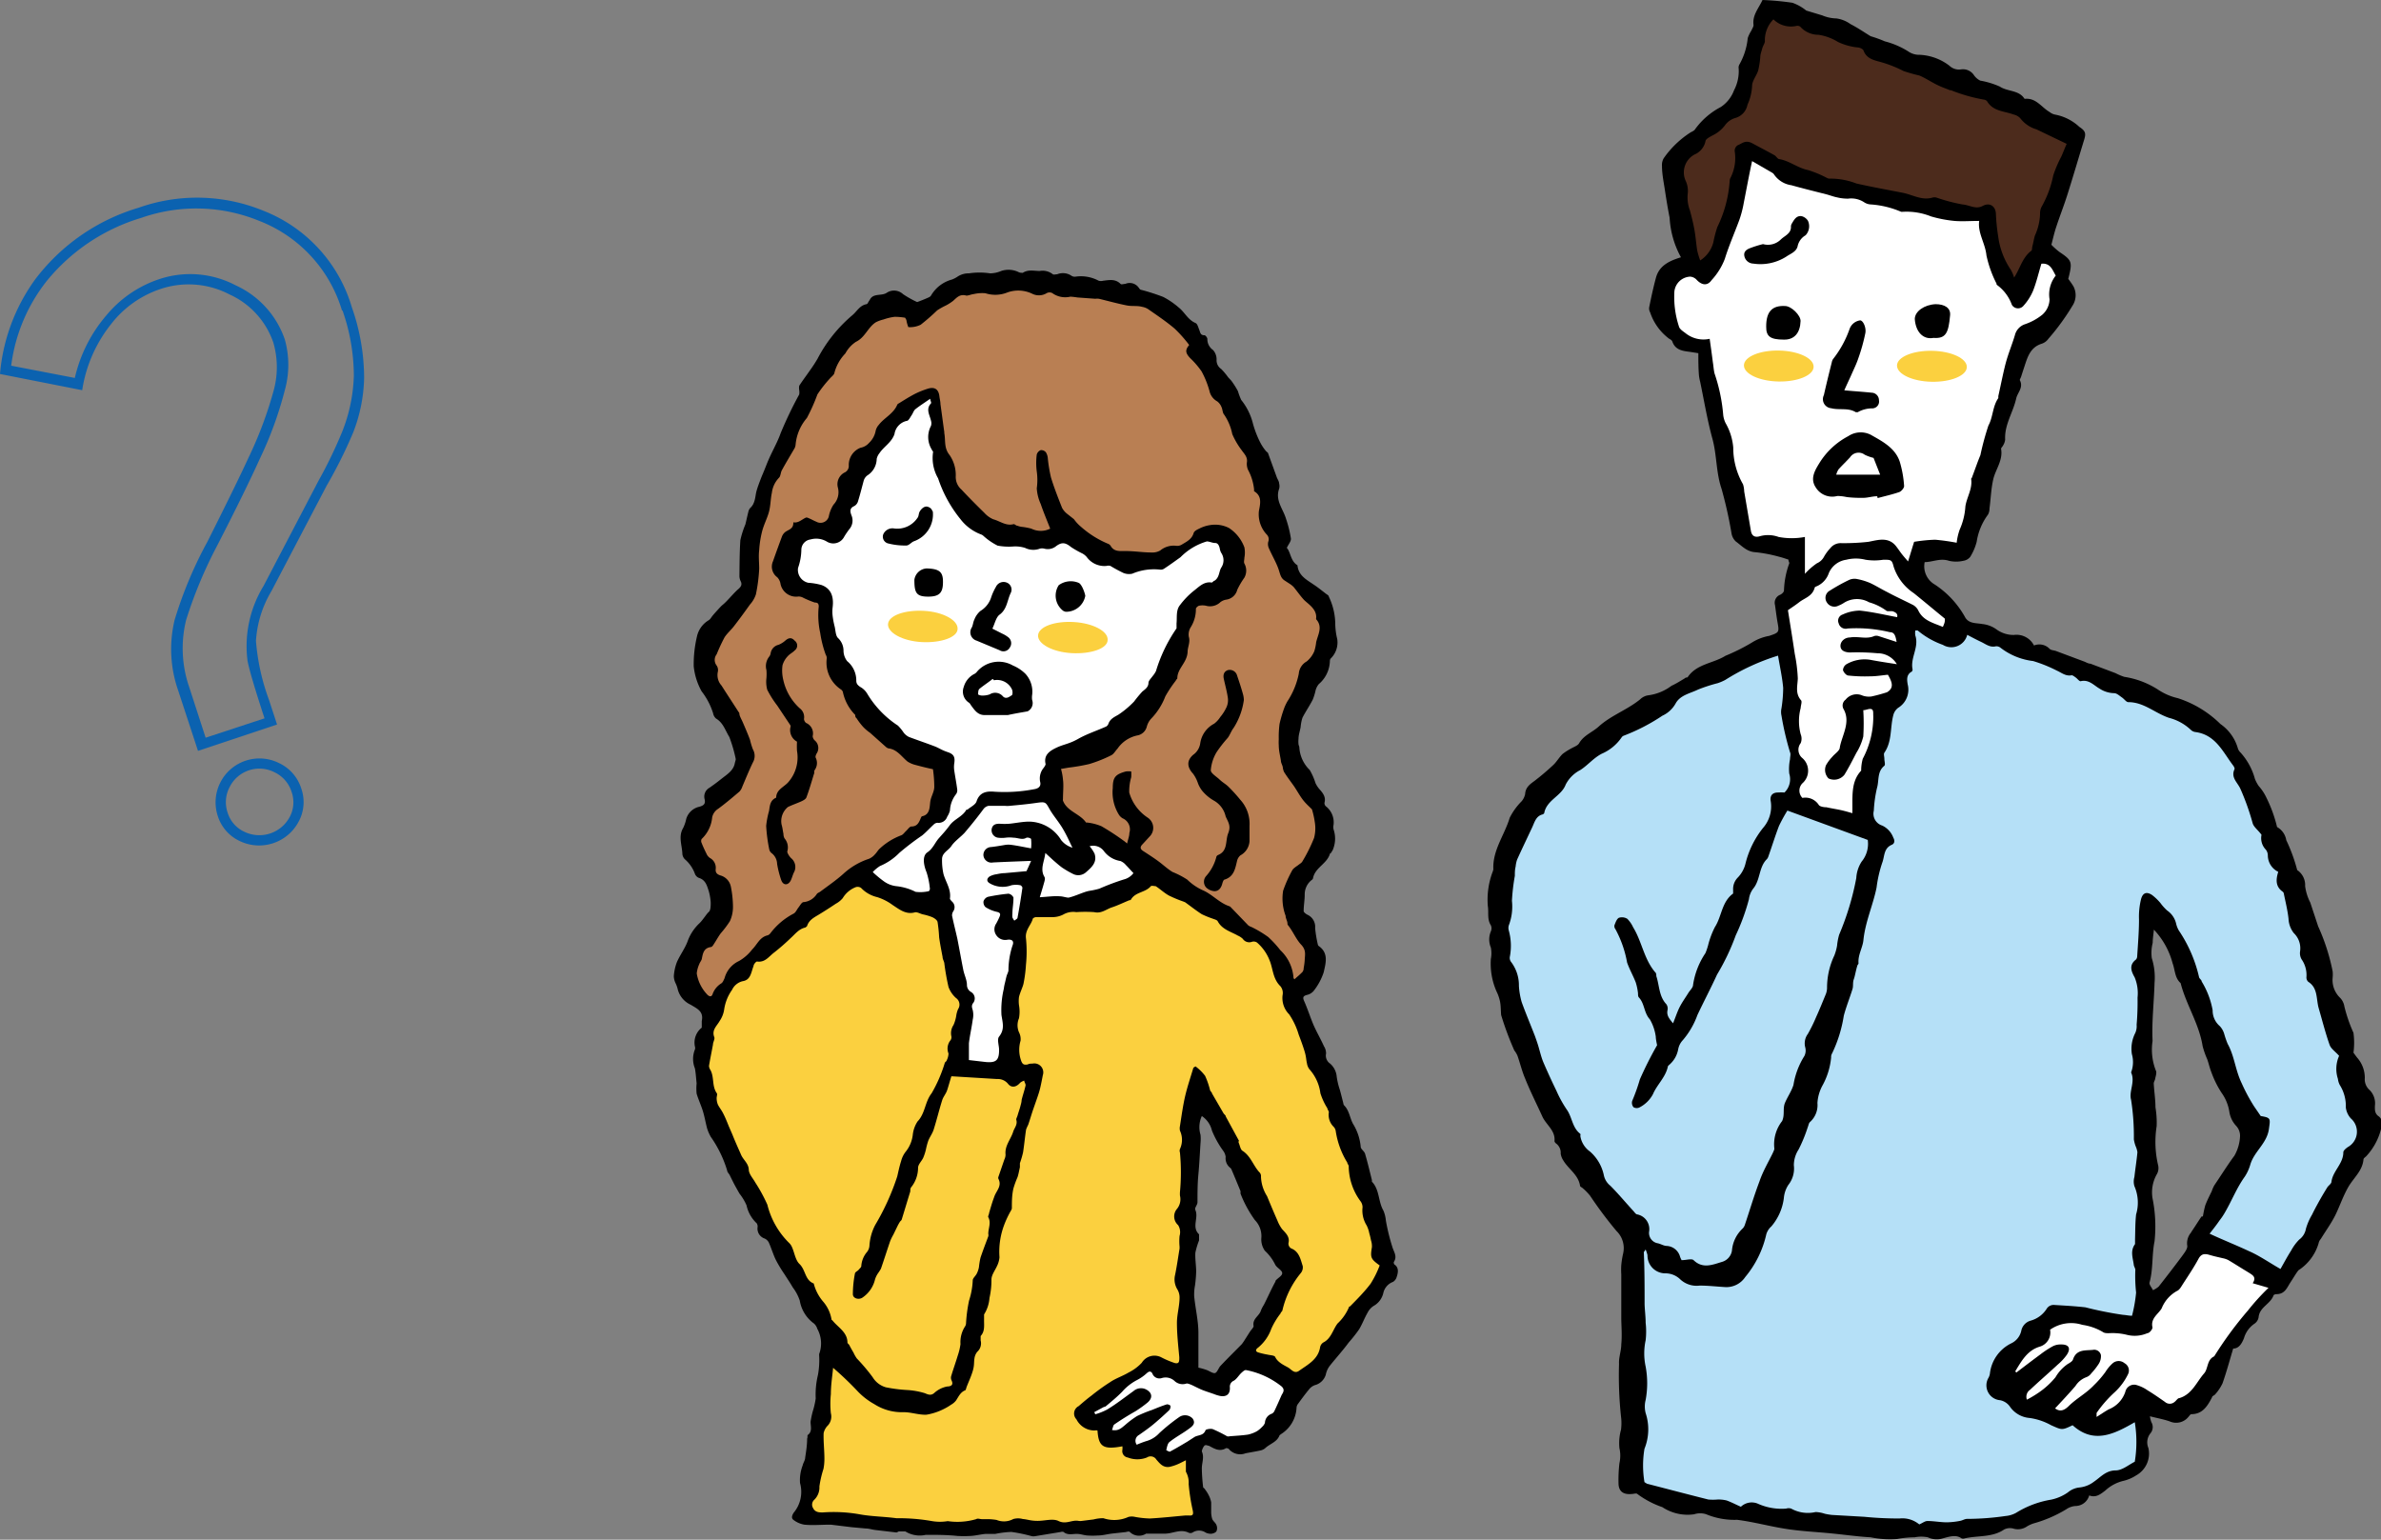 <svg xmlns="http://www.w3.org/2000/svg" viewBox="0 0 180.74 116.88"><rect x="0" y="0" width="180.74" height="116.88" fill="#808080" stroke="none"/><defs><style>.cls-1{fill:#b97f53;}.cls-2{fill:#fbd03f;}.cls-3{fill:#fff;}.cls-4{fill:#b5e0f7;}.cls-5{fill:#4c2b1c;}.cls-6{fill:#0b62b0;}</style></defs><g id="レイヤー_2" data-name="レイヤー 2"><g id="背景"><path d="M105.87,96c-.05,0-.09-.17-.06-.21.27-.42,0-.74-.12-1.14a15.4,15.4,0,0,1-.49-2,2.43,2.43,0,0,0-.19-.76c-.4-.69-.28-1.58-.87-2.19,0,0,0-.08,0-.12-.17-.68-.33-1.36-.52-2-.06-.2-.33-.35-.33-.53a4,4,0,0,0-.59-1.75c-.24-.45-.28-1-.66-1.38a.29.29,0,0,1-.07-.18c-.09-.34-.17-.68-.26-1a5.58,5.58,0,0,1-.24-1,1.48,1.48,0,0,0-.5-1,.73.73,0,0,1-.31-.76,1,1,0,0,0-.16-.56c-.23-.51-.51-1-.74-1.5S99.25,76.55,99,76c-.1-.23-.13-.38.19-.47a.92.92,0,0,0,.53-.31,4.61,4.61,0,0,0,.76-1.41c.15-.68.4-1.46-.38-2a.17.17,0,0,1-.06-.1,9.09,9.09,0,0,1-.21-1.27,1,1,0,0,0-.58-1c-.12-.06-.29-.19-.29-.28,0-.42.08-.83.08-1.25a1.38,1.38,0,0,1,.57-1.14.21.21,0,0,0,.06-.1c.15-.82,1.08-1.1,1.29-1.88,0,0,.07,0,.09-.08a1,1,0,0,0,.18-.35,2.17,2.17,0,0,0,0-1.4.83.83,0,0,1,0-.35,1.54,1.54,0,0,0-.58-1.4.32.32,0,0,1-.11-.27c.13-.48-.16-.78-.43-1.09a2.06,2.06,0,0,1-.25-.4,4.82,4.82,0,0,0-.44-1,2.61,2.61,0,0,1-.79-1.73c0-.08-.06-.15-.06-.23a1.86,1.86,0,0,1,0-.41c0-.3.11-.59.16-.89a3.19,3.19,0,0,1,.14-.71c.24-.47.54-.9.78-1.37a4.29,4.29,0,0,0,.22-.72,1.26,1.26,0,0,1,.24-.46,2.38,2.38,0,0,0,.84-1.74A.37.37,0,0,1,101,50a1.69,1.69,0,0,0,.51-1.48,5.29,5.29,0,0,1-.15-1.09,4.9,4.9,0,0,0-.49-2.14c0-.09-.14-.16-.22-.22-.3-.23-.59-.47-.91-.68-.55-.38-1.18-.69-1.25-1.48-.53-.31-.51-1-.81-1.32.13-.28.34-.51.31-.72a8.77,8.77,0,0,0-.37-1.49c-.22-.75-.84-1.4-.52-2.28a.77.77,0,0,0,0-.39c0-.16-.12-.32-.18-.48l-.65-1.79c0-.08-.12-.13-.18-.21a3.43,3.43,0,0,1-.41-.61,7.56,7.56,0,0,1-.6-1.58,4.63,4.63,0,0,0-.86-1.68,4.86,4.86,0,0,1-.25-.67,6.67,6.67,0,0,0-.45-.72c-.08-.12-.2-.22-.3-.34a5.17,5.17,0,0,0-.52-.62.79.79,0,0,1-.35-.7,1.06,1.06,0,0,0-.27-.74,1,1,0,0,1-.43-.84c0-.1-.15-.29-.22-.28-.32,0-.31-.21-.39-.4s-.14-.47-.29-.53c-.59-.25-.83-.84-1.29-1.19a6,6,0,0,0-1.16-.79A15.9,15.9,0,0,0,86.62,22c-.08,0-.14-.11-.2-.19a.84.84,0,0,0-1-.26c-.12,0-.31.07-.36,0-.4-.4-.86-.29-1.32-.24a.64.64,0,0,1-.34,0A2.86,2.86,0,0,0,81.65,21a.46.46,0,0,1-.29-.05,1.16,1.16,0,0,0-1.11-.13c-.1,0-.27.05-.33,0a1.25,1.25,0,0,0-1-.25c-.43,0-.87-.13-1.28.14-.07,0-.22,0-.31-.05A1.75,1.75,0,0,0,76,20.57a2.19,2.19,0,0,1-.84.18,5.43,5.43,0,0,0-1.61,0,1.52,1.52,0,0,0-.85.24,2,2,0,0,1-.44.23,2.63,2.63,0,0,0-1.56,1.17.37.37,0,0,1-.19.18c-.31.14-.64.27-.89.36a7.69,7.69,0,0,1-1.07-.6,1,1,0,0,0-1.26-.09c-.39.24-1,0-1.26.51l-.13.2c0,.05-.08.13-.12.14-.52.09-.73.55-1.08.84a10.93,10.93,0,0,0-2.64,3.3,10.44,10.44,0,0,1-.58.89c-.27.39-.55.76-.81,1.16a1,1,0,0,0,0,.35,1.12,1.12,0,0,1,0,.31,29.36,29.36,0,0,0-1.41,2.94c-.24.68-.61,1.31-.91,2-.12.27-.22.54-.33.81s-.2.47-.29.71-.24.62-.32.94-.08.89-.46,1.22a.68.68,0,0,0-.15.32c-.08.31-.14.62-.22.93A7.12,7.12,0,0,0,56.2,41c-.06.91-.06,1.82-.07,2.73a.88.88,0,0,0,.09.38c.15.29,0,.46-.21.64s-.56.58-.84.87-.32.28-.47.44-.38.41-.56.62-.2.31-.34.4a1.91,1.91,0,0,0-.9,1.26,9.14,9.14,0,0,0-.24,2.24,4.92,4.92,0,0,0,.6,1.9,5.28,5.28,0,0,1,.87,1.66.7.7,0,0,0,.23.41c.54.32.69.89,1,1.39a10.65,10.65,0,0,1,.49,1.68c0,.09-.05.21-.07.31-.1.56-.57.84-1,1.18s-.6.46-.91.68a.77.77,0,0,0-.39.85c.1.39-.07.51-.39.6a1.33,1.33,0,0,0-1,.93,3,3,0,0,1-.23.68c-.39.65-.08,1.31-.06,2a.66.66,0,0,0,.19.38,2.63,2.63,0,0,1,.76,1.1.54.54,0,0,0,.3.31c.52.16.62.61.75,1a4.19,4.19,0,0,1,.15.86c0,.25,0,.61-.15.73s-.44.6-.69.84a3.51,3.51,0,0,0-.89,1.32c-.2.58-.59,1.08-.84,1.65a3.71,3.71,0,0,0-.23,1.06,1.29,1.29,0,0,0,.13.53,2.17,2.17,0,0,1,.15.4,1.77,1.77,0,0,0,1,1.24c.49.3,1,.5.84,1.24,0,.06,0,.15,0,.22s0,.24,0,.28a1.44,1.44,0,0,0-.52,1.43.37.37,0,0,1,0,.23,1.91,1.91,0,0,0,0,1.43c.07.38.09.76.13,1.14a4,4,0,0,0,0,.78c.13.44.33.86.47,1.31s.21.9.33,1.34a3.42,3.42,0,0,0,.27.62,9,9,0,0,1,1.25,2.57c0,.12.13.22.19.34s.27.56.42.83.22.4.34.6a3.93,3.93,0,0,1,.52.87,2.61,2.61,0,0,0,.77,1.36.44.44,0,0,1,.07.28.79.79,0,0,0,.54.88.69.69,0,0,1,.31.3c.21.47.36,1,.58,1.41a10.72,10.72,0,0,0,.61,1c.21.33.43.65.63,1a3.42,3.42,0,0,1,.53,1,2.69,2.69,0,0,0,1.08,1.74.88.88,0,0,1,.25.4,2.3,2.3,0,0,1,.14,1.92s0,.05,0,.08a6.21,6.21,0,0,1-.09,1.5,6.36,6.36,0,0,0-.17,1.79,6.35,6.35,0,0,1-.23,1,7,7,0,0,0-.16.77c0,.35.15.73-.21,1-.05,0,0,.18-.05.27,0,.48-.08,1-.15,1.45,0,.2-.15.39-.19.59a3.11,3.11,0,0,0-.2,1.34,2.47,2.47,0,0,1-.48,2.25c-.14.22-.2.43,0,.56a1.86,1.86,0,0,0,.82.35c.63.06,1.26,0,1.89,0l.12,0,1.56.19,1.09.1c.23,0,.46.08.69.11l1.62.19c.07,0,.14-.08.22-.08s.36,0,.46,0a2.07,2.07,0,0,0,1.56.26c.81,0,1.63,0,2.45.09,0,0,0,0,.07,0a6,6,0,0,0,.73,0c.43,0,.85-.12,1.28-.16.24,0,.5,0,.74,0a7.39,7.39,0,0,1,1.22-.15,11.7,11.7,0,0,1,1.54.32.67.67,0,0,0,.28,0l1.95-.32a.3.3,0,0,1,.19,0c.29.25.62.16.95.15s.57.1.86.12a5.43,5.43,0,0,0,.8,0c.37,0,.74-.11,1.11-.15l.92-.1c.14,0,.33-.11.41,0a1,1,0,0,0,1.22.11c.06,0,.16,0,.24,0l1.19,0c.59,0,1.17-.37,1.78-.08a.35.35,0,0,0,.31,0,.9.9,0,0,1,1,0,.89.89,0,0,0,.39.09c.15,0,.36-.08.43-.19a.59.59,0,0,0,0-.47c-.06-.17-.25-.29-.32-.46a1.84,1.84,0,0,1-.08-.53c0-.24,0-.49,0-.73a1.8,1.8,0,0,0-.19-.55,2.52,2.52,0,0,0-.28-.44c0-.06-.14-.11-.14-.17a13.36,13.36,0,0,1-.1-1.42c0-.43.2-.85,0-1.29,0-.09.09-.32.19-.43s.25,0,.35,0c.41.22.81.48,1.3.18,0,0,.19,0,.23.09a1.13,1.13,0,0,0,1.25.3c.37-.07.74-.13,1.11-.21a.85.85,0,0,0,.36-.16c.36-.35.93-.48,1.11-1,0,0,.08-.06.12-.09a2.51,2.51,0,0,0,1.17-2,.52.52,0,0,1,.11-.29c.27-.37.54-.74.83-1.09a1,1,0,0,1,.44-.33,1.17,1.17,0,0,0,.84-.8,1.63,1.63,0,0,1,.31-.68c.47-.59,1-1.17,1.43-1.76a10.71,10.71,0,0,0,.79-1c.24-.4.4-.84.63-1.24a1.34,1.34,0,0,1,.46-.53,1.51,1.51,0,0,0,.75-1,1.17,1.17,0,0,1,.73-.83A.64.64,0,0,0,106,97C106.12,96.66,106.22,96.26,105.87,96Zm-9.05,1.28c-.32.58-.58,1.18-.88,1.77a2.41,2.41,0,0,0-.22.42c-.12.43-.67.63-.56,1.19,0,.12-.19.29-.29.45l-.35.55a3.62,3.62,0,0,1-.26.38c-.53.54-1.08,1.08-1.61,1.64-.16.17-.25.51-.42.55s-.44-.17-.68-.25a4.91,4.91,0,0,0-.58-.16c0-.88,0-1.78,0-2.66s-.23-1.84-.32-2.76a3.69,3.69,0,0,1,.06-.81,9.3,9.3,0,0,0,.09-1.05c0-.48-.09-1-.06-1.45a5.77,5.77,0,0,1,.28-.93c0-.15,0-.38,0-.46-.59-.55,0-1.27-.29-1.87-.06-.13.16-.36.17-.55,0-.72,0-1.43.07-2.15s.11-1.57.16-2.36a3.28,3.28,0,0,0,0-.63,2,2,0,0,1,.1-1.42,1.84,1.84,0,0,1,.77,1.11,7.34,7.34,0,0,0,.86,1.54,1,1,0,0,1,.18.45.91.91,0,0,0,.32.81s.09.07.11.12c.24.56.47,1.12.7,1.68a1.05,1.05,0,0,0,0,.19,9,9,0,0,0,1.09,2,1.74,1.74,0,0,1,.49,1.32,1.5,1.5,0,0,0,.26,1A3.57,3.57,0,0,1,96.8,96c.12.24.51.41.53.63S97,97,96.82,97.23Z"/><path class="cls-1" d="M99.59,61.44a6.52,6.52,0,0,1,.22,1,2.86,2.86,0,0,1-.06,1.17,12.15,12.15,0,0,1-.88,1.77c-.06.12-.2.19-.31.28s-.38.24-.47.41a9.76,9.76,0,0,0-.69,1.55,3.75,3.75,0,0,0,.19,1.9c0,.15.08.3.12.45s0,.2.06.26c.38.47.61,1.07,1,1.48s.29.75.27,1.16a4.58,4.58,0,0,1-.08.62.46.46,0,0,1-.09.29c-.19.2-.4.37-.61.56a.46.46,0,0,1-.07-.1,3.18,3.18,0,0,0-1-2.11,8.24,8.24,0,0,0-.92-1A8.43,8.43,0,0,0,95,70.37a.9.9,0,0,1-.24-.12l-1.33-1.38a.28.28,0,0,0-.09-.07c-.78-.25-1.32-.92-2.06-1.23a4.15,4.15,0,0,1-1.16-.8A6.51,6.51,0,0,0,89,66.19c-.36-.22-.67-.51-1-.76s-.82-.57-1.24-.84c-.21-.14-.22-.29-.07-.46l.57-.62a.93.93,0,0,0-.15-1.45,3.4,3.4,0,0,1-1.39-1.9A3.71,3.71,0,0,1,85.87,59a3.2,3.2,0,0,0,0-.44,1.78,1.78,0,0,0-.4,0c-.8.22-1,.44-1,1.26a3.23,3.23,0,0,0,.45,2,.86.86,0,0,0,.3.3.91.91,0,0,1,.51,1.11c0,.25-.11.5-.17.8-.08-.06-.16-.14-.25-.2a19.07,19.07,0,0,0-1.7-1.11,3.88,3.88,0,0,0-1.09-.28s-.07,0-.08,0c-.46-.68-1.43-.83-1.75-1.66a.44.44,0,0,1,0-.15c0-.49.06-1,0-1.45a4.37,4.37,0,0,0-.15-.81l.58-.1A14.24,14.24,0,0,0,82.68,58a10.25,10.25,0,0,0,1.66-.66c.2-.09.32-.33.49-.51a2.43,2.43,0,0,1,1.49-1,.9.9,0,0,0,.73-.66,1.45,1.45,0,0,1,.31-.59,5,5,0,0,0,1.1-1.72,9.63,9.63,0,0,1,.8-1.2c0-.06.11-.12.11-.17,0-.75.74-1.18.78-2,0-.37.22-.74.09-1.16a1.05,1.05,0,0,1,.15-.72,2.58,2.58,0,0,0,.39-1.4c0-.07.15-.21.24-.23a1.3,1.3,0,0,1,.52,0,1.14,1.14,0,0,0,1.11-.28,1,1,0,0,1,.43-.18,1,1,0,0,0,.84-.75,6.14,6.14,0,0,1,.54-.92,1.1,1.1,0,0,0,0-1.07c-.06-.12,0-.29,0-.44a2.06,2.06,0,0,0,0-.79,3,3,0,0,0-1.17-1.47,2.32,2.32,0,0,0-1.43-.22,2.6,2.6,0,0,0-.83.27c-.16.07-.38.19-.42.33-.14.48-.54.66-.9.88a.66.66,0,0,1-.45.09,1.6,1.6,0,0,0-1.19.36,1.2,1.2,0,0,1-.65.15c-.66,0-1.32-.11-2-.11-.43,0-.85.06-1.11-.39a.4.4,0,0,0-.22-.17A7.32,7.32,0,0,1,82.07,40a3.12,3.12,0,0,1-.55-.59L81,39a1.47,1.47,0,0,1-.38-.45c-.3-.76-.6-1.52-.84-2.3a11.38,11.38,0,0,1-.24-1.44,1,1,0,0,0-.15-.48.47.47,0,0,0-.39-.16.52.52,0,0,0-.3.33,5.06,5.06,0,0,0,0,1.29,4.58,4.58,0,0,1,0,1.28A3.39,3.39,0,0,0,79,38.26c.21.62.47,1.23.72,1.87a1.6,1.6,0,0,1-1.43,0,4.85,4.85,0,0,0-.76-.14,1.67,1.67,0,0,1-.3-.08c-.1,0-.21-.14-.29-.12-.58.15-1-.22-1.54-.37a1.93,1.93,0,0,1-.67-.48c-.59-.58-1.18-1.17-1.75-1.78a1.26,1.26,0,0,1-.43-1,2.68,2.68,0,0,0-.47-1.62c-.44-.54-.29-1.1-.4-1.66,0,0,0-.05,0-.08-.1-.71-.19-1.41-.29-2.12,0-.2-.06-.4-.08-.59-.06-.53-.35-.74-.86-.59a6.67,6.67,0,0,0-1,.4c-.42.22-.82.47-1.22.72a.24.24,0,0,0-.12.1c-.28.69-1,1-1.4,1.53a1,1,0,0,0-.24.46,1.68,1.68,0,0,1-.5.91,1.13,1.13,0,0,1-.65.37,1.4,1.4,0,0,0-.89,1.34.55.55,0,0,1-.34.55A1,1,0,0,0,63.6,37a1.37,1.37,0,0,1-.33,1.31,2.55,2.55,0,0,0-.36.91.65.65,0,0,1-.95.38c-.16-.06-.31-.15-.47-.22s-.25-.12-.33-.08c-.31.14-.55.42-.94.35,0,0,0,0,0,.05,0,.47-.38.5-.63.7a.82.82,0,0,0-.23.32c-.23.62-.46,1.25-.68,1.88A1,1,0,0,0,59,43.82a.93.93,0,0,1,.24.46,1.21,1.21,0,0,0,1.38,1,.79.79,0,0,1,.38.11,7.62,7.62,0,0,0,.85.35c.2,0,.3.06.3.3a6.3,6.3,0,0,0,.11,2,8.41,8.41,0,0,0,.42,1.66.5.5,0,0,1,.08.26,2.45,2.45,0,0,0,1.08,2.38.39.39,0,0,1,.14.18,3.45,3.45,0,0,0,.94,1.75c0,.07,0,.18.1.25a4.89,4.89,0,0,0,.52.68,3.52,3.52,0,0,0,.51.43l1.21,1.08a.54.54,0,0,0,.18.1c.65.07,1,.63,1.45,1a2,2,0,0,0,.5.23c.51.14,1,.26,1.43.35a9.52,9.52,0,0,1,.1,1.34c0,.37-.24.72-.3,1.1s0,1-.61,1.13c-.07,0-.11.14-.15.23-.13.3-.27.55-.68.55-.13,0-.27.22-.4.34s-.23.28-.37.33a4.89,4.89,0,0,0-1.62,1c-.14.12-.23.3-.36.43a1.28,1.28,0,0,1-.46.35A5.32,5.32,0,0,0,64,66.35c-.54.48-1.15.9-1.74,1.34-.08.06-.2.09-.26.18a1.33,1.33,0,0,1-1,.61c-.14,0-.27.26-.39.41s-.21.39-.38.47a5.24,5.24,0,0,0-1.74,1.47.48.48,0,0,1-.21.17c-.61.13-.8.7-1.18,1.07a3.41,3.41,0,0,1-1,.88A2,2,0,0,0,55,74.26c-.07.14-.13.32-.25.39a1.58,1.58,0,0,0-.66.82c-.1.29-.33.12-.43,0a3,3,0,0,1-.77-1.58,2.28,2.28,0,0,1,.19-.7c.05-.15.18-.28.2-.43.08-.41.15-.79.68-.87.11,0,.21-.2.29-.32s.29-.49.46-.72a7.54,7.54,0,0,0,.7-.93,2.6,2.6,0,0,0,.23-1.07,8.05,8.05,0,0,0-.16-1.54,1.11,1.11,0,0,0-.81-.86c-.26-.09-.37-.22-.34-.49a.84.84,0,0,0-.44-.83.87.87,0,0,1-.21-.22c-.15-.3-.3-.61-.42-.92a.34.34,0,0,1,0-.3,2.59,2.59,0,0,0,.8-1.64,1,1,0,0,1,.45-.65c.56-.41,1.09-.86,1.62-1.31a1,1,0,0,0,.22-.38c.26-.61.51-1.23.8-1.83a1,1,0,0,0,0-1,5.62,5.62,0,0,1-.22-.73c-.17-.45-.36-.89-.55-1.33-.07-.16-.16-.32-.22-.48s0-.21-.1-.3c-.42-.66-.86-1.32-1.29-2A1.18,1.18,0,0,1,54.49,51a.62.62,0,0,0-.09-.48.69.69,0,0,1,0-.85A13.6,13.6,0,0,1,55,48.38c.2-.31.49-.55.71-.84.42-.54.82-1.09,1.22-1.65a2.16,2.16,0,0,0,.45-.77,12.68,12.68,0,0,0,.25-1.95c0-.46-.06-.94,0-1.41a7.5,7.5,0,0,1,.22-1.42c.13-.51.39-1,.52-1.48s.12-1,.22-1.44a2,2,0,0,1,.54-1.15c.13-.12.12-.39.22-.57.29-.54.61-1.06.91-1.58a.76.76,0,0,0,.13-.33,3.6,3.6,0,0,1,.86-2.06,14,14,0,0,0,.8-1.79,9.34,9.34,0,0,1,.93-1.19c.12-.15.34-.29.36-.45a3.36,3.36,0,0,1,.83-1.47,2.44,2.44,0,0,1,.8-.88c.7-.33.91-1.11,1.52-1.49a2.66,2.66,0,0,1,.58-.21,4.11,4.11,0,0,1,.84-.2,4.86,4.86,0,0,1,.8.07,1.63,1.63,0,0,0,.09.16,2.53,2.53,0,0,0,.15.55,1.8,1.8,0,0,0,.94-.18,16,16,0,0,0,1.25-1.09,5.32,5.32,0,0,1,.66-.37,3.57,3.57,0,0,0,.56-.36c.28-.25.51-.53,1-.39.16,0,.38-.1.57-.12a2.86,2.86,0,0,1,.87-.06,2.46,2.46,0,0,0,1.67-.06,2.45,2.45,0,0,1,1.93.12,1.14,1.14,0,0,0,1.06-.07.45.45,0,0,1,.42,0,1.68,1.68,0,0,0,1.37.27,5.06,5.06,0,0,1,.53.06l1.36.1a1.31,1.31,0,0,1,.28,0c.71.17,1.42.37,2.14.51.37.07.76,0,1.13.1a1.23,1.23,0,0,1,.54.23c.66.46,1.33.91,1.94,1.43a10,10,0,0,1,1.1,1.24c-.32.38-.29.61.08,1a6.56,6.56,0,0,1,.86,1,6.93,6.93,0,0,1,.6,1.49,1.19,1.19,0,0,0,.59.79,1,1,0,0,1,.33.45c.08.17.07.42.19.55a4,4,0,0,1,.62,1.48,5.79,5.79,0,0,0,.71,1.22c.2.29.47.52.4.94a1.13,1.13,0,0,0,.08.54,4,4,0,0,1,.47,1.54.14.14,0,0,0,0,.1c.64.38.45,1,.36,1.52a2.25,2.25,0,0,0,.61,1.78.51.51,0,0,1,.1.54.77.77,0,0,0,.05.49c.22.5.51,1,.69,1.47s.17.78.54,1l.4.26a1.78,1.78,0,0,1,.26.22c.25.31.48.64.75.94s1,.69.95,1.39a.25.25,0,0,0,0,.11c.52.58.13,1.16,0,1.74a3.73,3.73,0,0,1-.14.68,2,2,0,0,1-.58.78,1.17,1.17,0,0,0-.6.93,5.93,5.93,0,0,1-.87,2.11,4.25,4.25,0,0,0-.21.43,9.72,9.72,0,0,0-.38,1.27,7.58,7.58,0,0,0-.06,1.17,3.54,3.54,0,0,0,0,.46c0,.39.1.77.16,1.15,0,.17.1.32.14.48a1.24,1.24,0,0,0,.1.39c.22.35.47.68.7,1s.44.72.69,1.06S99.37,61.21,99.59,61.44Z"/><path class="cls-2" d="M90.59,81.05c-.21.71-.45,1.41-.62,2.13s-.28,1.53-.4,2.3a.83.83,0,0,0,0,.35,1.65,1.65,0,0,1,0,1.39.4.4,0,0,0,0,.27,16.12,16.12,0,0,1,0,3,2.51,2.51,0,0,0,0,.27,1.15,1.15,0,0,1-.22,1A.88.88,0,0,0,89.43,93a1,1,0,0,1,.11.82,4.36,4.36,0,0,0,0,.81c0,.05,0,.11,0,.15-.11.66-.2,1.32-.34,2a1.44,1.44,0,0,0,.18,1.11,1.18,1.18,0,0,1,.16.61c0,.64-.2,1.28-.2,1.92,0,.87.1,1.74.18,2.61,0,.3,0,.52-.34.44a6.76,6.76,0,0,1-1-.42,1.13,1.13,0,0,0-1.51.4,3.52,3.52,0,0,1-1,.74c-.45.27-1,.45-1.4.73a15.1,15.1,0,0,0-1.39,1c-.35.26-.69.55-1,.82a.63.63,0,0,0-.17,1,1.54,1.54,0,0,0,1.38.85.54.54,0,0,1,.22,0c.08,1.24.44,1.47,1.89,1.2a1.23,1.23,0,0,1,0,.27.49.49,0,0,0,.41.58,2,2,0,0,0,1.45,0,.51.51,0,0,1,.72.16c.25.28.5.63,1,.55a3.45,3.45,0,0,0,.62-.2c.19-.08.37-.18.62-.3v.44c0,.15,0,.32,0,.43a1.66,1.66,0,0,1,.21.93,14.93,14.93,0,0,0,.31,2c.05.26.05.43-.28.39H90c-.9.08-1.8.18-2.71.23a7.35,7.35,0,0,1-1.13-.12,1.08,1.08,0,0,0-.5,0,2.6,2.6,0,0,1-1.9.1,2.77,2.77,0,0,0-.74.09l-.88.11a.86.86,0,0,1-.28,0c-.51-.09-.95.3-1.53,0-.43-.19-1,0-1.56,0s-.75-.11-1.13-.14a1.34,1.34,0,0,0-.72,0,1.49,1.49,0,0,1-1.27.07,4.4,4.4,0,0,0-.73-.06l-.39,0c-.14,0-.31-.08-.43,0a5.09,5.09,0,0,1-2.16.15,3.58,3.58,0,0,1-1.18,0,14.57,14.57,0,0,0-2.71-.22c-.95-.13-1.93-.13-2.87-.31a11.27,11.27,0,0,0-2.72-.13c-.27,0-.58,0-.74-.33a.5.5,0,0,1,.1-.64,1.3,1.3,0,0,0,.38-1,8.1,8.1,0,0,1,.31-1.34,3.91,3.91,0,0,0,.07-.76c0-.65-.08-1.29-.06-1.94a1.16,1.16,0,0,1,.33-.6,1,1,0,0,0,.22-.92,7,7,0,0,1,0-1.45c0-.72.12-1.43.17-2a24.92,24.92,0,0,1,1.9,1.82,5.29,5.29,0,0,0,1.23.94,3.88,3.88,0,0,0,2.23.61c.58,0,1.16.22,1.73.19a4.52,4.52,0,0,0,1.33-.44,4.25,4.25,0,0,0,.54-.32,1.23,1.23,0,0,0,.38-.33c.19-.29.32-.6.66-.75.08,0,.1-.18.14-.28.16-.41.35-.81.47-1.23s.07-.62.12-.92a1,1,0,0,1,.21-.5.87.87,0,0,0,.26-.87c0-.1,0-.27,0-.33.34-.37.25-.82.26-1.25,0-.13,0-.3,0-.39a2.69,2.69,0,0,0,.41-1.25,6,6,0,0,0,.15-1.4c0-.34.27-.69.41-1a1.86,1.86,0,0,0,.2-.69A5.77,5.77,0,0,1,76.22,93a7.32,7.32,0,0,1,.52-1.1.45.45,0,0,0,.07-.18c0-.5,0-1,.12-1.51a7.27,7.27,0,0,1,.31-.85c.08-.24.12-.5.18-.75,0-.1,0-.21,0-.31a7.71,7.71,0,0,0,.24-.82c.09-.58.14-1.16.23-1.74a3.64,3.64,0,0,1,.16-.36c.14-.4.25-.8.39-1.2s.2-.57.3-.86.17-.51.23-.77.13-.61.19-.93a.68.68,0,0,0-.79-.88c-.12,0-.24,0-.35.06-.3.06-.42,0-.53-.35A2.44,2.44,0,0,1,77.47,79a1.14,1.14,0,0,0-.12-.64,1.34,1.34,0,0,1,0-1.06,2.8,2.8,0,0,0,0-1,2.54,2.54,0,0,1,0-.61c.08-.35.26-.69.34-1a10.23,10.23,0,0,0,.19-1.46,9.8,9.8,0,0,0,0-2c-.08-.62.38-1,.51-1.46,0-.07.16-.15.25-.15.4,0,.81,0,1.21,0a1.83,1.83,0,0,0,.85-.19,1.52,1.52,0,0,1,1-.19,10.4,10.4,0,0,1,1.36,0c.55.13.91-.22,1.34-.36s.88-.36,1.32-.54c0,0,.12,0,.14-.07.34-.57,1.09-.51,1.5-1,.06-.06.27,0,.37,0,.34.22.64.51,1,.71a9.42,9.42,0,0,0,1.08.45l.15.06c.42.3.83.63,1.27.91a7.22,7.22,0,0,0,.81.33c.15.06.35.1.4.21.33.62,1,.78,1.52,1.08a1.25,1.25,0,0,1,.38.25.59.59,0,0,0,.7.22.45.45,0,0,1,.38.06,3.42,3.42,0,0,1,.94,1.32c.28.64.24,1.42.84,2a.81.81,0,0,1,.16.67A1.75,1.75,0,0,0,97.86,77a5.47,5.47,0,0,1,.72,1.53c.16.42.32.85.45,1.28s.11.61.18.91a1,1,0,0,0,.18.44,3.36,3.36,0,0,1,.84,1.83,4.89,4.89,0,0,0,.53,1.14c0,.1.13.22.11.32a1.26,1.26,0,0,0,.37,1.09.62.62,0,0,1,.16.36,6.36,6.36,0,0,0,.87,2.35c0,.09.12.2.11.29a4.54,4.54,0,0,0,.92,2.68.77.77,0,0,1,.13.43,2.14,2.14,0,0,0,.31,1.37,2.28,2.28,0,0,1,.2.59,5.29,5.29,0,0,1,.13.54,1.41,1.41,0,0,1,.07.53c-.13.78-.09.89.59,1.38a7.5,7.5,0,0,1-.69,1.39c-.47.62-1,1.15-1.56,1.72,0,0-.08,0-.09.08a3.61,3.61,0,0,1-.86,1.22c-.36.48-.48,1.14-1.08,1.44a.55.55,0,0,0-.24.35c-.15.94-.93,1.32-1.6,1.8-.35.25-.58-.1-.81-.24s-.8-.37-1-.81c-.06-.13-.38-.13-.58-.18a5.8,5.8,0,0,1-.72-.17c-.2-.07-.21-.21,0-.36a3.27,3.27,0,0,0,1-1.42,5.52,5.52,0,0,1,.71-1.18c0-.08.13-.15.14-.24a6.85,6.85,0,0,1,1.4-2.83.68.68,0,0,0,.14-.52c-.16-.49-.26-1.05-.8-1.31a.41.41,0,0,1-.27-.5c.08-.45-.26-.73-.5-1a2.82,2.82,0,0,1-.35-.64c-.27-.61-.53-1.23-.79-1.86a2.93,2.93,0,0,1-.46-1.47.43.43,0,0,0-.08-.3c-.5-.51-.68-1.26-1.32-1.67-.15-.09-.19-.36-.27-.56s0-.14,0-.2l-1-1.84c0-.1-.13-.17-.18-.26L92,83c0-.08-.11-.15-.14-.23a6.48,6.48,0,0,0-.38-1.1,3.56,3.56,0,0,0-.73-.72Z"/><path class="cls-2" d="M72.22,81.7l3.47.21a1,1,0,0,1,.81.34c.26.35.63.3.94-.06a1,1,0,0,1,.31-.16c0,.12.12.25.1.37-.08.37-.21.73-.3,1.1,0,.16-.06.34-.1.5s-.14.44-.2.65-.13.27-.1.37c.1.36-.15.6-.24.89-.18.58-.65,1.06-.58,1.73a.85.85,0,0,1-.09.38l-.45,1.31a.22.22,0,0,0,0,.16c.29.55-.18.92-.32,1.37-.06.16-.12.33-.17.49s-.15.49-.22.74c0,.1-.1.24-.06.31.23.42,0,.84,0,1.26a.4.4,0,0,1,0,.19c-.2.54-.41,1.08-.59,1.62a5.69,5.69,0,0,0-.12.72,1.74,1.74,0,0,1-.17.5c-.09.18-.3.34-.3.5a5.73,5.73,0,0,1-.28,1.54,11.32,11.32,0,0,0-.23,1.75.48.48,0,0,1-.08.22,2.18,2.18,0,0,0-.34,1.33,4.51,4.51,0,0,1-.21.88c-.15.5-.33,1-.48,1.5a.47.47,0,0,0,0,.35c.18.36,0,.48-.32.49a2,2,0,0,0-1,.51c-.23.18-.42.12-.69,0a5.72,5.72,0,0,0-1.31-.24,11.41,11.41,0,0,1-1.66-.21,1.73,1.73,0,0,1-1-.77,14.55,14.55,0,0,0-1.2-1.42,2.65,2.65,0,0,1-.25-.44c-.12-.2-.23-.4-.34-.61,0,0-.12-.1-.12-.15,0-.8-.73-1.16-1.15-1.7,0,0-.05,0-.06-.06a2.77,2.77,0,0,0-.64-1.36,3.39,3.39,0,0,1-.71-1.37c-.67-.25-.6-1-1.07-1.47-.31-.28-.38-.82-.56-1.24a1,1,0,0,0-.21-.34,6.13,6.13,0,0,1-1.68-2.93,12.1,12.1,0,0,0-.92-1.69c-.17-.31-.46-.61-.49-.94,0-.49-.41-.76-.58-1.15s-.45-1-.67-1.56l-.27-.62c-.14-.35-.28-.7-.44-1s-.28-.42-.39-.65a1.3,1.3,0,0,1-.09-.49c0-.13.08-.3,0-.38-.37-.54-.17-1.22-.48-1.76a.6.6,0,0,1-.1-.3c.09-.54.2-1.07.3-1.61,0-.19.16-.42.1-.57-.21-.55.2-.85.41-1.23a2.07,2.07,0,0,0,.34-.86,3.42,3.42,0,0,1,.6-1.5,1.19,1.19,0,0,1,.87-.67c.56-.12.58-.69.76-1.13,0-.14.2-.36.27-.35.61.09.9-.39,1.29-.68A16,16,0,0,0,60,71.23c.35-.31.63-.71,1.13-.82,0,0,.13-.08.14-.13.14-.43.5-.62.85-.83s.9-.56,1.33-.85a1.78,1.78,0,0,0,.52-.42,2,2,0,0,1,1-.84.47.47,0,0,1,.39.06,2.46,2.46,0,0,0,1.22.7,4,4,0,0,1,1.18.6c.52.34,1,.74,1.68.56.17-.05.4.1.61.15a4.16,4.16,0,0,1,.71.21c.16.07.38.22.41.37a11.31,11.31,0,0,1,.12,1.17c.07.5.17,1,.26,1.48,0,.16.1.31.13.46A18.16,18.16,0,0,0,72,74.92a2.06,2.06,0,0,0,.57.84.61.61,0,0,1,.16.84,1.86,1.86,0,0,0-.14.49,2.85,2.85,0,0,1-.21.72,1.11,1.11,0,0,0-.16.87.39.39,0,0,1-.07.29,1,1,0,0,0-.15,1,1.23,1.23,0,0,1-.14.53c0,.06-.11.11-.14.18a10.77,10.77,0,0,1-1,2.31c-.52.66-.48,1.53-1.07,2.14a2.3,2.3,0,0,0-.36,1,2.49,2.49,0,0,1-.51,1.26,1.94,1.94,0,0,0-.38.76c-.12.37-.2.76-.29,1.15A18.28,18.28,0,0,1,66.43,93,3.92,3.92,0,0,0,66,94.54a.87.87,0,0,1-.17.48,1.83,1.83,0,0,0-.45,1.09c0,.09-.13.19-.2.28s-.26.17-.28.27a8.47,8.47,0,0,0-.16,1.58c0,.34.48.46.76.24a2.3,2.3,0,0,0,.92-1.35,1.71,1.71,0,0,1,.24-.49,3.7,3.7,0,0,0,.21-.33c.24-.69.46-1.39.7-2.09a3.69,3.69,0,0,1,.24-.49l.31-.64a3.47,3.47,0,0,1,.21-.37s.11-.09.12-.15c.22-.71.43-1.42.65-2.13,0-.11,0-.25.08-.33a2.38,2.38,0,0,0,.51-1.46c0-.26.27-.5.39-.76a3.79,3.79,0,0,0,.21-.65,5,5,0,0,1,.18-.66c.12-.29.32-.55.41-.85.23-.73.41-1.48.64-2.21.08-.26.28-.48.37-.74S72.12,82,72.22,81.7Z"/><path class="cls-3" d="M66.25,66.2a2.74,2.74,0,0,1,.55-.46,4.49,4.49,0,0,0,1.47-1A20,20,0,0,1,70,63.42c.32-.26.6-.58.91-.86a.42.42,0,0,1,.28-.1A.68.68,0,0,0,71.9,62a1.65,1.65,0,0,0,.21-.47,2.17,2.17,0,0,1,.46-1.24.5.5,0,0,0,.09-.38c-.06-.47-.15-.93-.22-1.4a1.88,1.88,0,0,1,0-.58c.07-.49-.06-.69-.51-.84s-.62-.29-.94-.42c-.65-.25-1.31-.47-2-.73a1.17,1.17,0,0,1-.39-.32,3.34,3.34,0,0,0-.44-.54,7.48,7.48,0,0,1-2.34-2.44,1.41,1.41,0,0,0-.53-.5C65.1,52,65,51.9,65,51.66a1.89,1.89,0,0,0-.69-1.47,1.31,1.31,0,0,1-.28-.82,1.32,1.32,0,0,0-.42-.94c-.18-.18-.18-.56-.25-.86a6.35,6.35,0,0,1-.16-.85,2.82,2.82,0,0,1,0-.58c.11-.83-.1-1.46-.84-1.73a4.83,4.83,0,0,0-1-.17,1,1,0,0,1-.78-1.13,4.33,4.33,0,0,0,.25-1.39.8.8,0,0,1,.7-.77,1.57,1.57,0,0,1,1.23.16.93.93,0,0,0,1.33-.38,6.26,6.26,0,0,1,.43-.62,1,1,0,0,0,.11-1c-.1-.28-.15-.53.21-.69a.61.61,0,0,0,.29-.36c.16-.52.28-1,.43-1.56a.76.76,0,0,1,.28-.41,1.51,1.51,0,0,0,.71-1.26,1.08,1.08,0,0,1,.21-.43c.34-.51.92-.81,1.14-1.45a1.2,1.2,0,0,1,.93-1c.14,0,.26-.27.37-.43s.16-.36.29-.46c.34-.27.71-.5,1.12-.79,0,.13.11.3.06.35-.41.44-.1.87,0,1.31a.67.67,0,0,1,0,.4,1.8,1.8,0,0,0,.07,1.81c0,.06.1.12.09.17a3.07,3.07,0,0,0,.38,2A9.81,9.81,0,0,0,72.9,39.4a3.54,3.54,0,0,0,1.57,1.17.48.48,0,0,1,.17.1,4.82,4.82,0,0,0,1.09.75,4.69,4.69,0,0,0,1.25.06,2.53,2.53,0,0,1,.83.11,1.41,1.41,0,0,0,1.12.06.7.7,0,0,1,.35,0,1,1,0,0,0,.9-.2c.44-.32.71-.26,1.14.09a7.78,7.78,0,0,0,.85.48,1.18,1.18,0,0,1,.32.26,1.66,1.66,0,0,0,1.5.68.53.53,0,0,1,.3,0,11.42,11.42,0,0,0,1,.54,1.15,1.15,0,0,0,.66.05,4.2,4.2,0,0,1,2.1-.31.46.46,0,0,0,.3-.06c.43-.28.84-.58,1.26-.88a4.65,4.65,0,0,1,2-1.2c.2,0,.42.12.64.12s.31.24.35.46a.91.91,0,0,0,.11.3,1,1,0,0,1,0,1.1c-.19.3-.13.74-.51,1-.08,0-.16.15-.23.14-.56-.09-.93.3-1.3.59a5.92,5.92,0,0,0-1.08,1.1c-.34.4-.23.93-.28,1.41,0,.13,0,.29,0,.38a11.54,11.54,0,0,0-1.56,3.24,1.89,1.89,0,0,1-.26.39c-.11.16-.29.32-.31.49,0,.34-.24.49-.47.68a9.15,9.15,0,0,0-.62.75,7,7,0,0,1-1.19,1c-.31.18-.61.31-.75.66a.41.41,0,0,1-.18.24c-.71.32-1.46.56-2.13.94s-1.1.41-1.63.66-1,.56-.84,1.25c0,.08-.08.19-.14.28a1.26,1.26,0,0,0-.27,1.08c.08.34-.14.5-.46.55a12,12,0,0,1-3,.19c-.55-.05-1.13,0-1.37.73-.08.26-.45.42-.69.63l-.08,0c-.29.53-.91.71-1.26,1.18s-.55.67-.84,1-.44.78-.86,1.06-.28,1-.06,1.53a5.86,5.86,0,0,1,.25,1.26s-.05.16-.09.16a2.83,2.83,0,0,1-1,.05,4.19,4.19,0,0,0-1.46-.43,2,2,0,0,1-.92-.35A8.4,8.4,0,0,1,66.25,66.2Z"/><path class="cls-3" d="M73.55,80.47c0-.47,0-.88,0-1.28.07-.6.21-1.19.29-1.79a1.59,1.59,0,0,0,0-.72c-.06-.2-.1-.31,0-.5a.57.57,0,0,0-.15-.89.61.61,0,0,1-.29-.52c0-.37-.19-.74-.27-1.11-.16-.8-.3-1.6-.46-2.41-.13-.58-.28-1.16-.4-1.74a.57.57,0,0,1,.09-.33.56.56,0,0,0-.08-.73c-.07-.07-.18-.18-.17-.25.1-.69-.32-1.24-.49-1.85a4.71,4.71,0,0,1-.11-1.13c0-.49.48-.65.71-1s.68-.66,1-1c.5-.59,1-1.21,1.44-1.81a.63.63,0,0,1,.39-.24c.41,0,.81,0,1.22,0a1.74,1.74,0,0,0,.39,0c.65-.06,1.3-.12,2-.22s.71-.07,1,.45.73,1,1.06,1.58.44.87.69,1.37a1.72,1.72,0,0,1-.86-.58,2.89,2.89,0,0,0-2.42-1.4c-.5,0-1,.11-1.5.16a4.7,4.7,0,0,1-.75,0c-.31,0-.53.07-.6.39a.57.57,0,0,0,.47.67,2.31,2.31,0,0,0,.59,0,2.36,2.36,0,0,1,.58,0c.35,0,.69.2,1,0a.44.44,0,0,1,.35.09,3.68,3.68,0,0,1,0,.72c-.56-.1-1-.2-1.53-.27a1.71,1.71,0,0,0-.39,0c-.37.06-.75.13-1.12.17a.6.6,0,0,0-.58.63.61.61,0,0,0,.73.54c1-.05,1.89-.08,2.89-.12-.14.33-.27.61-.35.78l-1.65.15c-.22,0-.45.05-.66.09a1.47,1.47,0,0,0-.5.17c-.23.17-.21.37,0,.5a1.92,1.92,0,0,0,1.67.16,1.66,1.66,0,0,1,.67,0c.06,0,.17.14.16.2-.11.76-.23,1.51-.37,2.26,0,.09-.16.15-.24.23a1.28,1.28,0,0,1-.15-.25,1.24,1.24,0,0,1,0-.27c0-.41.09-.83.08-1.24a.53.53,0,0,0-.37-.29,13.84,13.84,0,0,0-1.57.24.54.54,0,0,0-.33.33.51.51,0,0,0,.15.45,2.71,2.71,0,0,0,.86.36c.26.06.29.16.21.36a5.2,5.2,0,0,1-.26.53.77.77,0,0,0,0,.87.81.81,0,0,0,.83.36c.39-.06.55.11.4.46a6.18,6.18,0,0,0-.3,1.9,2.08,2.08,0,0,1-.12.32c-.06.2-.1.41-.15.61a3.1,3.1,0,0,0-.08.42,7,7,0,0,0-.18,2c.09.6.26,1.08-.18,1.64-.17.21,0,.68,0,1,0,.77-.2,1-1,.93Z"/><path class="cls-3" d="M86.29,109.67a.5.5,0,0,1,.17-.74c.37-.26.73-.51,1.07-.79s.82-.71,1.21-1.08a.41.41,0,0,0,.11-.33c0-.06-.21-.15-.29-.12-.38.12-.74.27-1.11.42a10.27,10.27,0,0,0-1.13.46,6.73,6.73,0,0,0-.91.68c-.27.22-.51.48-1,.38.07-.15.08-.35.18-.42.52-.36,1.07-.7,1.6-1a8.77,8.77,0,0,0,.93-.67c.41-.36.34-.76-.15-1a.86.86,0,0,0-.93.14c-.67.48-1.33,1-2,1.4a4.7,4.7,0,0,1-.9.36.8.8,0,0,0-.08-.16l.72-.39a.66.66,0,0,0,.15-.05c.43-.36.87-.72,1.25-1.11a3.87,3.87,0,0,1,1.13-.89,3.31,3.31,0,0,0,.73-.51c.19-.17.31-.18.43,0a.57.57,0,0,0,.72.36,1,1,0,0,1,1,.25.9.9,0,0,0,.89.16c.1,0,.25.06.37.11s.5.25.76.36.62.22.93.33a2.77,2.77,0,0,0,.49.15c.48.08.75-.14.73-.64a.49.49,0,0,1,.3-.52c.23-.14.38-.42.59-.61s.27-.21.37-.19a6.18,6.18,0,0,1,2.67,1.24c.25.24.13.43,0,.64-.18.41-.36.82-.55,1.22a.43.43,0,0,1-.21.21.76.76,0,0,0-.51.69.75.75,0,0,1-.21.3,2,2,0,0,1-.39.33,2.45,2.45,0,0,1-.68.26c-.46.07-.94.09-1.41.13a.36.36,0,0,1-.18,0,10.88,10.88,0,0,0-1.08-.54c-.16-.06-.52,0-.56.08-.15.42-.55.35-.83.51l-.54.35c-.45.27-.89.53-1.34.77-.06,0-.28-.11-.27-.13.06-.21.09-.49.25-.61.46-.37,1-.65,1.47-1,.25-.18.55-.4.28-.78a.79.79,0,0,0-1-.12A14.27,14.27,0,0,0,88,108.79a2.09,2.09,0,0,1-1,.61A7.57,7.57,0,0,0,86.29,109.67Z"/><path class="cls-3" d="M78.93,68.11c.09-.3.19-.62.28-.94s.15-.47.07-.61c-.35-.59,0-1.16.07-1.81l.61.56c.21.18.42.37.65.54a7.34,7.34,0,0,0,.82.48.88.88,0,0,0,1-.11c.43-.38.87-.75.66-1.41a2.57,2.57,0,0,0-.38-.57,1,1,0,0,1,1.08.36,1.94,1.94,0,0,0,1.26.76,1.06,1.06,0,0,1,.41.3c.19.19.36.39.58.62a1.32,1.32,0,0,1-.73.48,18.16,18.16,0,0,0-1.86.7,5.93,5.93,0,0,1-.73.16,2.36,2.36,0,0,0-.38.1c-.41.14-.8.32-1.22.42-.2,0-.44-.1-.66-.1C80,68,79.52,68.08,78.93,68.11Z"/><path d="M94.42,53.14a5.23,5.23,0,0,1-.78,2.12c-.18.23-.27.52-.44.75a9.7,9.7,0,0,0-.85,1.09,3.15,3.15,0,0,0-.44,1.37c0,.23.42.47.66.7s.45.33.66.53a11.87,11.87,0,0,1,.91,1,2.71,2.71,0,0,1,.71,2c0,.39,0,.78,0,1.16a1.32,1.32,0,0,1-.69,1.07.79.79,0,0,0-.26.44c-.14.59-.24,1.18-.94,1.4-.08,0-.14.18-.17.28-.08.33-.26.6-.6.6a1,1,0,0,1-.64-.29.65.65,0,0,1,0-.85,3.47,3.47,0,0,0,.77-1.41.24.24,0,0,1,.13-.19c.78-.31.55-1.08.78-1.65s0-.85-.19-1.28a1.84,1.84,0,0,0-.92-1.22,3.2,3.2,0,0,1-.87-.74,2.16,2.16,0,0,1-.32-.58,2.58,2.58,0,0,0-.36-.7c-.47-.51-.5-1,0-1.44a1.29,1.29,0,0,0,.54-.88,2,2,0,0,1,1.05-1.48,1.92,1.92,0,0,0,.47-.51,3.36,3.36,0,0,0,.48-.76,1.3,1.3,0,0,0,.09-.73c-.07-.47-.2-.93-.3-1.4-.07-.3,0-.56.3-.67a.58.58,0,0,1,.71.42c.16.47.32.95.45,1.43A1.79,1.79,0,0,1,94.42,53.14Z"/><path d="M60.5,56.3A1,1,0,0,1,60,55.21a.2.2,0,0,0,0-.15l-1-1.5a7.57,7.57,0,0,1-.76-1.2,2.36,2.36,0,0,1-.06-.89,4.09,4.09,0,0,0,0-.6,1.16,1.16,0,0,1,.19-1,.55.55,0,0,0,.13-.29.78.78,0,0,1,.59-.63,1.74,1.74,0,0,0,.52-.32c.24-.21.47-.27.71,0a.46.46,0,0,1,0,.75c-.15.16-.37.26-.51.42a1.68,1.68,0,0,0-.41.7,3,3,0,0,0,.06,1.12,4.1,4.1,0,0,0,1.25,2.15.83.83,0,0,1,.32.81.43.43,0,0,0,.16.3.86.86,0,0,1,.5,1c0,.09.06.24.15.32a.75.75,0,0,1,.15,1c-.05.09-.11.24-.07.32a.91.91,0,0,1-.08.94c-.06.08,0,.21-.06.31-.18.59-.35,1.19-.57,1.77-.05.13-.25.23-.4.3-.34.15-.69.27-1,.42a1.39,1.39,0,0,0-.48,1.34c.07.22.09.46.14.69a.78.78,0,0,0,.08.35,1.05,1.05,0,0,1,.21,1c0,.12.16.38.3.51a.86.86,0,0,1,.2,1.09c-.09.19-.14.4-.23.59-.19.38-.56.41-.72,0a7.39,7.39,0,0,1-.32-1.25,1.06,1.06,0,0,0-.42-.82.49.49,0,0,1-.18-.3,11.91,11.91,0,0,1-.23-1.77,6.55,6.55,0,0,1,.22-1.14c.06-.4.08-.8.54-1,0-.62.62-.81.94-1.2A2.85,2.85,0,0,0,60.5,57,6,6,0,0,1,60.5,56.3Z"/><path d="M76.51,54.28H74.73c-.5,0-.74-.36-1-.71-.06-.08-.1-.18-.18-.23a1,1,0,0,1-.39-1.2,1.59,1.59,0,0,1,.84-1,.64.64,0,0,0,.17-.16,2.17,2.17,0,0,1,2.72-.46,3,3,0,0,1,.94.62,2,2,0,0,1,.52,1.61,1.31,1.31,0,0,0,0,.39A.7.7,0,0,1,78,54C77.49,54.09,77,54.17,76.51,54.28Z"/><path d="M75.33,47.72l.75.38a2.24,2.24,0,0,1,.45.27.57.57,0,0,1,.12.79.55.55,0,0,1-.77.2l-1.75-.73a.66.66,0,0,1-.36-1c.09-.18.1-.41.19-.59a1.63,1.63,0,0,1,.46-.66,1.87,1.87,0,0,0,.83-1.07,4.35,4.35,0,0,1,.35-.76.64.64,0,0,1,.81-.33.57.57,0,0,1,.31.8c-.27.56-.27,1.24-.87,1.66C75.59,46.91,75.51,47.36,75.33,47.72Z"/><path d="M70.81,38.83a2.16,2.16,0,0,1-1.44,2.26c-.2.08-.37.32-.57.32a5.13,5.13,0,0,1-1.35-.15.53.53,0,0,1-.41-.68.76.76,0,0,1,.79-.47,1.84,1.84,0,0,0,1.81-.79c.1-.11.09-.3.15-.44s.33-.51.64-.41S70.74,38.76,70.81,38.83Z"/><path d="M82.38,45.25a1.48,1.48,0,0,1-1.49,1.19,1,1,0,0,1-.18-.07,1.45,1.45,0,0,1-.34-1.95,1.55,1.55,0,0,1,1.5-.18C82.16,44.35,82.41,45.22,82.38,45.25Z"/><path d="M71.58,44.19c0,.84-.3,1.11-1.17,1.1s-1-.32-1-1.28a1,1,0,0,1,.93-.86C71.31,43.18,71.59,43.41,71.58,44.19Z"/><path class="cls-3" d="M75.45,51.64a1.24,1.24,0,0,1,1.34.64c.09.13.1.47,0,.51s-.4.34-.66.07a.77.77,0,0,0-1-.15,1.61,1.61,0,0,1-.54.09.65.65,0,0,1-.34-.08c0-.14,0-.35.1-.43.33-.27.69-.5,1-.75A.36.36,0,0,1,75.45,51.64Z"/><path d="M180.59,84.76c-.34-.22-.32-.53-.31-.84a1.42,1.42,0,0,0-.4-1.17,1.08,1.08,0,0,1-.37-.91,2.3,2.3,0,0,0-.57-1.54c-.13-.16-.25-.34-.29-.39a5.69,5.69,0,0,0,0-1.51,11.24,11.24,0,0,1-.69-2,1.22,1.22,0,0,0-.36-.69,1.87,1.87,0,0,1-.53-1.5,2.47,2.47,0,0,0,0-.47,15.52,15.52,0,0,0-1.1-3.42l-.6-1.81a3.77,3.77,0,0,1-.39-1.25,1.36,1.36,0,0,0-.6-1.21,12.83,12.83,0,0,0-.83-2.27,1.4,1.4,0,0,0-.7-1,10.35,10.35,0,0,0-.79-2.19,3.72,3.72,0,0,0-.6-.92,2.81,2.81,0,0,1-.29-.54,4.88,4.88,0,0,0-1.09-2,.75.75,0,0,1-.21-.34,3.38,3.38,0,0,0-1.32-1.83A8.17,8.17,0,0,0,165.32,53a4.5,4.5,0,0,1-1.46-.62,6.53,6.53,0,0,0-2.61-1,4.66,4.66,0,0,1-.66-.28l-1.91-.72c-.15,0-.3-.09-.44-.15l-2.14-.8c-.17-.07-.39-.06-.51-.17A1.07,1.07,0,0,0,154.4,49a1.49,1.49,0,0,0-1.53-.8,2.2,2.2,0,0,1-1.33-.43,2.22,2.22,0,0,0-1.07-.4c-.46-.09-1.05,0-1.33-.57a7.09,7.09,0,0,0-2.26-2.42,1.6,1.6,0,0,1-.78-1.71c.6,0,1.18-.32,1.84-.1a2.42,2.42,0,0,0,1.1,0,.81.81,0,0,0,.52-.3,4.15,4.15,0,0,0,.49-1.15,4.63,4.63,0,0,1,.86-2.06.94.94,0,0,0,.11-.45c.1-.75.12-1.51.29-2.24s.75-1.44.59-2.3c0-.08.12-.17.16-.27a1,1,0,0,0,.15-.44c-.06-1.13.61-2.06.84-3.12.11-.46.57-.83.27-1.39,0-.05.08-.18.11-.28s.16-.5.24-.74c.24-.73.45-1.47,1.32-1.74a1,1,0,0,0,.5-.37,17.59,17.59,0,0,0,1.9-2.63,1.45,1.45,0,0,0,0-1.36,6.79,6.79,0,0,0-.39-.56l.07-.28c.24-1,.17-1.16-.72-1.75a5.26,5.26,0,0,1-.63-.56c.13-.5.22-.91.35-1.3.28-.86.61-1.69.88-2.55.43-1.36.83-2.73,1.25-4.1.16-.51.11-.69-.36-1A3.68,3.68,0,0,0,156,8.7a1,1,0,0,1-.42-.2c-.61-.35-1-1.06-1.84-1,0,0,0,0-.06,0-.43-.68-1.28-.53-1.88-.93a6.23,6.23,0,0,0-1.48-.45,1.26,1.26,0,0,1-.47-.4,1,1,0,0,0-1-.45,1.05,1.05,0,0,1-.87-.28,4,4,0,0,0-2.27-.83,1.42,1.42,0,0,1-.83-.24,6.22,6.22,0,0,0-1.8-.78A9.57,9.57,0,0,0,142,2.75c-.54-.33-1-.65-1.53-.92a2.37,2.37,0,0,0-1.07-.43,2.93,2.93,0,0,1-1.07-.23L137.11.8a3.53,3.53,0,0,0-1.05-.59A21,21,0,0,0,133.79,0c-.31.66-.78,1.16-.68,1.9,0,.13-.11.29-.17.43a2.62,2.62,0,0,0-.27.56,5.06,5.06,0,0,1-.63,2,.46.46,0,0,0-.06.3,3.12,3.12,0,0,1-.35,1.66,2.6,2.6,0,0,1-1,1.27,5.64,5.64,0,0,0-1.95,1.68c-.07.13-.25.19-.38.27a7.27,7.27,0,0,0-2,1.93,1,1,0,0,0-.14.6c0,.61.13,1.22.22,1.82s.22,1.41.36,2.11a7,7,0,0,0,.86,3c-.87.27-1.65.62-1.9,1.56-.2.74-.36,1.49-.51,2.23a.6.6,0,0,0,.07.39,4.11,4.11,0,0,0,1.44,2c.09.05.21.12.24.2.22.66.78.73,1.34.8l.64.1c0,.57,0,1.15.05,1.72a3.73,3.73,0,0,0,.09.46c.3,1.44.54,2.9.93,4.32.34,1.25.27,2.55.69,3.79a32.18,32.18,0,0,1,.76,3.4,1.09,1.09,0,0,0,.32.6c.47.34.84.79,1.51.82a11,11,0,0,1,1.77.34c.25.06.5.15.72.22,0,.14.08.22.06.29a6.55,6.55,0,0,0-.4,2.06c0,.11-.16.26-.29.32a.65.65,0,0,0-.39.78c.06.42.11.84.18,1.25.15.82.15.83-.62,1.09a3.68,3.68,0,0,0-1.32.51,14.69,14.69,0,0,1-2,1c-.94.59-2.2.61-2.88,1.64,0,0-.15,0-.22.08-.32.19-.63.39-1,.56a3.71,3.71,0,0,1-1.75.72,1.11,1.11,0,0,0-.63.31c-1,.81-2.2,1.21-3.14,2.06-.48.44-1.14.66-1.49,1.27-.1.18-.38.27-.59.39a4.93,4.93,0,0,0-.66.42c-.26.25-.44.58-.7.83a18.84,18.84,0,0,1-1.45,1.23c-.36.26-.67.49-.7,1a1.25,1.25,0,0,1-.26.53,4.85,4.85,0,0,0-.91,1.26c-.39,1.31-1.31,2.46-1.24,3.91a1,1,0,0,1-.07.23,6,6,0,0,0-.35,2.56c.08.48-.07,1,.23,1.46a.57.57,0,0,1,0,.46,1.59,1.59,0,0,0,0,1.23,2.26,2.26,0,0,1,0,.86,5.24,5.24,0,0,0,.43,2.47,3.21,3.21,0,0,1,.27.79c.06.31.05.63.08,1a23,23,0,0,0,1,2.69,1.85,1.85,0,0,1,.24.4c.2.57.34,1.17.58,1.73.4,1,.87,1.92,1.31,2.89.29.63,1,1.06.92,1.86,0,.06.07.15.13.19a.87.87,0,0,1,.34.77,1.29,1.29,0,0,0,.2.51c.39.66,1.14,1.08,1.27,1.92,0,.08.16.13.23.21a4.07,4.07,0,0,1,.54.56,30.83,30.83,0,0,0,2,2.67,1.81,1.81,0,0,1,.5,1.71,6.56,6.56,0,0,0-.14.87,5.63,5.63,0,0,0,0,.71c0,.57,0,1.14,0,1.72s0,1.06,0,1.59.07,1.32,0,2c0,.49-.2,1-.17,1.48a29.14,29.14,0,0,0,.15,4,3.91,3.91,0,0,1,0,1,3.8,3.8,0,0,0-.12,1.4,2.59,2.59,0,0,1,0,1.14,10.91,10.91,0,0,0-.07,1.51c0,.64.37.89,1,.83.15,0,.36-.08.43,0a7,7,0,0,0,1.9,1,3.47,3.47,0,0,0,2.41.54,1.47,1.47,0,0,1,.92,0,5.61,5.61,0,0,0,2.34.42c1.28.16,2.52.51,3.79.7,1.11.17,2.23.22,3.35.33s2,.24,3,.3a7.26,7.26,0,0,0,2,.13,7.42,7.42,0,0,1,1.34-.13,2.47,2.47,0,0,1,1,0,1.56,1.56,0,0,0,1.14.08c.48-.13,1-.31,1.42,0a.33.33,0,0,0,.24,0c1-.23,2.11-.06,3-.68a1,1,0,0,1,.67-.07,1.21,1.21,0,0,0,1.06-.16,2.34,2.34,0,0,1,.51-.23,9.83,9.83,0,0,0,2.47-1.07,1.4,1.4,0,0,1,.74-.25,1.09,1.09,0,0,0,1-.8c.51.19.84-.08,1.22-.37a3.07,3.07,0,0,1,1.39-.74,3,3,0,0,0,.95-.41,1.89,1.89,0,0,0,.93-2.09,1.09,1.09,0,0,1,.17-1.12.73.73,0,0,0,.06-.83,2.11,2.11,0,0,1-.11-.45c.54.14,1,.22,1.48.38a1.2,1.2,0,0,0,1.44-.33c.07-.08.15-.21.23-.21.85,0,1.23-.63,1.57-1.29,0-.09.17-.13.23-.21a3.52,3.52,0,0,0,.56-.84c.3-.85.53-1.71.81-2.64.43,0,.65-.37.82-.79a2,2,0,0,1,.77-1.08.74.74,0,0,0,.34-.51c.07-.78.92-1,1.14-1.68,0,0,.13-.08.21-.07.65,0,.8-.49,1.07-.9s.38-.62.6-.91A3.67,3.67,0,0,0,176,94.39a.69.69,0,0,1,.17-.34c.36-.59.77-1.15,1.08-1.76s.6-1.47,1-2.17,1.08-1.23,1.16-2.1c0-.09.12-.17.2-.24a4.7,4.7,0,0,0,1.21-2.45A.67.67,0,0,0,180.59,84.76Zm-11,3c-.53.72-1,1.48-1.51,2.23a2.92,2.92,0,0,0-.19.44c-.17.35-.35.7-.49,1.07a7.83,7.83,0,0,0-.18.84l-.1,0c-.18.26-.35.53-.52.79s-.21.31-.3.46a1.24,1.24,0,0,0-.27.95c.05.24-.21.56-.39.81-.58.78-1.18,1.56-1.78,2.32a1.85,1.85,0,0,1-.43.27c-.09-.2-.3-.42-.26-.58.28-1,.17-2.1.38-3.13a10.75,10.75,0,0,0-.16-3.3,2.8,2.8,0,0,1,.32-1.77.94.94,0,0,0,.12-.67,7.72,7.72,0,0,1-.12-3,7,7,0,0,0-.09-1.43c0-.6-.1-1.2-.13-1.81,0-.12.09-.24.11-.37s.14-.47.05-.61a4.35,4.35,0,0,1-.25-2.25c-.07-1.46.11-2.94.15-4.41a4.85,4.85,0,0,0-.21-1.88,3.1,3.1,0,0,1,.07-1.16c0-.33.06-.65.09-1a5.89,5.89,0,0,1,1.42,2.55c.19.51.16,1.11.61,1.51.42,1.64,1.4,3.08,1.67,4.78a6.29,6.29,0,0,0,.35,1c.11.31.18.65.32,1a7.47,7.47,0,0,0,.77,1.55,3.33,3.33,0,0,1,.59,1.45,2,2,0,0,0,.51,1.05,1.1,1.1,0,0,1,.3.78A3.27,3.27,0,0,1,169.59,87.77Z"/><path class="cls-4" d="M171.67,63.37A1.25,1.25,0,0,0,172,64.5a.73.73,0,0,1,.15.44,1.39,1.39,0,0,0,.79,1.24c-.18.58-.22,1.12.34,1.51a.22.22,0,0,1,.08.13c.13.64.29,1.28.36,1.92a1.89,1.89,0,0,0,.4,1.09,1.6,1.6,0,0,1,.48,1.37.94.94,0,0,0,.11.62,2.08,2.08,0,0,1,.37,1.35.45.45,0,0,0,.14.36c.74.47.59,1.29.79,2,.27.93.51,1.88.83,2.79.11.3.44.51.72.83a2.43,2.43,0,0,0-.09,1.75,1.31,1.31,0,0,0,.14.46,3,3,0,0,1,.46,1.71,1.51,1.51,0,0,0,.38.83,1.33,1.33,0,0,1-.22,2.17c-.15.1-.35.27-.35.4,0,.87-.79,1.41-.9,2.23,0,.16-.22.28-.32.44s-.33.54-.49.82-.46.82-.66,1.24a4.48,4.48,0,0,0-.47,1.08,1.3,1.3,0,0,1-.51.82,3.63,3.63,0,0,0-.61.83c-.27.42-.51.87-.81,1.4-.83-.47-1.58-1-2.38-1.35-1-.47-2-.86-3-1.33.24-.31.5-.63.75-1a4.7,4.7,0,0,0,.4-.59c.53-.9.9-1.88,1.52-2.74a3.34,3.34,0,0,0,.42-.92c.3-1,1.25-1.59,1.41-2.68.11-.81.17-.87-.62-1l-.5-.73a13.41,13.41,0,0,1-.94-1.75c-.49-1-.55-2.07-1.07-3a6.65,6.65,0,0,1-.26-.75,1.47,1.47,0,0,0-.34-.6,1.55,1.55,0,0,1-.54-1.2,6.28,6.28,0,0,0-.83-2.18c0-.12-.17-.21-.2-.33a10.5,10.5,0,0,0-1.54-3.55,1.87,1.87,0,0,1-.2-.51,1.66,1.66,0,0,0-.68-1,3.64,3.64,0,0,1-.52-.58,4,4,0,0,0-.63-.6c-.44-.29-.73-.15-.85.38a5.56,5.56,0,0,0-.14,1.47c0,.94-.08,1.89-.14,2.84a.37.37,0,0,1-.09.21c-.54.41-.37.88-.1,1.35a3.15,3.15,0,0,1,.22,1.54,20.16,20.16,0,0,1-.07,2.06,1.27,1.27,0,0,1-.1.62,2.62,2.62,0,0,0-.26,1.61,2.21,2.21,0,0,1-.06,1.39c.33.71-.18,1.43,0,2.08a18,18,0,0,1,.21,3,2.6,2.6,0,0,0,.14.53,1.62,1.62,0,0,1,.13.45c-.06.63-.16,1.25-.23,1.88a1.24,1.24,0,0,0,0,.69,3.13,3.13,0,0,1,.13,2.15c-.07.62-.06,1.25-.08,1.88,0,.12,0,.28,0,.37-.37.5-.18,1-.1,1.54,0,.15.14.31.12.45a11.78,11.78,0,0,0,.06,1.69,11.07,11.07,0,0,1-.31,1.76c-.24,0-.47-.06-.69-.07a27.11,27.11,0,0,1-2.85-.57c-.79-.09-1.57-.13-2.36-.18a.62.62,0,0,0-.59.31,2.11,2.11,0,0,1-1.2.88,1,1,0,0,0-.72.79,1.39,1.39,0,0,1-.77.94,2.92,2.92,0,0,0-1.61,2.31,1,1,0,0,1-.1.29,1.13,1.13,0,0,0,.87,1.71,1.19,1.19,0,0,1,.76.5,2,2,0,0,0,1.49.85,4.69,4.69,0,0,1,1.63.55c.82.36.8.4,1.63,0,1.6,1.45,3.15.68,4.72-.23a9.3,9.3,0,0,1,0,3c-.46.23-.94.65-1.44.66-.75,0-1.15.51-1.65.85a2.18,2.18,0,0,1-1.15.45,1.63,1.63,0,0,0-.84.37,3.44,3.44,0,0,1-1.27.55,7.28,7.28,0,0,0-2.66,1,2,2,0,0,1-.79.24,20.64,20.64,0,0,1-2.93.22c-.18,0-.35.12-.53.15a5.67,5.67,0,0,1-1,.11c-.49,0-1-.1-1.48-.1-.19,0-.38.16-.62.26a2,2,0,0,0-1.5-.45,26.71,26.71,0,0,1-2.68-.13l-2.45-.14a5.07,5.07,0,0,1-.54-.09,2.47,2.47,0,0,0-.7-.13,2.6,2.6,0,0,1-1.85-.26.63.63,0,0,0-.39,0,4.4,4.4,0,0,1-2.09-.35,1.19,1.19,0,0,0-1.34.21c-.37-.16-.72-.35-1.09-.48a2.58,2.58,0,0,0-.68-.07,4,4,0,0,1-.7,0c-1.56-.39-3.11-.8-4.66-1.2l-.19-.12a7.61,7.61,0,0,1,0-2.53,3.94,3.94,0,0,0,.09-2.71,2,2,0,0,1,0-1,6.94,6.94,0,0,0,0-2.53,4.75,4.75,0,0,1,0-2,5.94,5.94,0,0,0,0-1.33c0-.47-.07-1-.08-1.42,0-1.31,0-2.63-.06-3.94,0,0,.06-.08.14-.2a3,3,0,0,1,.14.43,1.35,1.35,0,0,0,1.35,1.38,1.61,1.61,0,0,1,1.14.46,1.82,1.82,0,0,0,1.47.47c.62,0,1.25.07,1.88.11a1.72,1.72,0,0,0,1.58-.76,7.69,7.69,0,0,0,1.6-3.25,1.28,1.28,0,0,1,.38-.59,4.08,4.08,0,0,0,.95-2.15,2.16,2.16,0,0,1,.34-1,2,2,0,0,0,.42-1.49,2.21,2.21,0,0,1,.36-1.2,11.38,11.38,0,0,0,.69-1.68c.06-.14.08-.33.18-.41a1.72,1.72,0,0,0,.56-1.44,3.2,3.2,0,0,1,.4-1.36,5.46,5.46,0,0,0,.64-2.1.51.51,0,0,1,.07-.3,10.22,10.22,0,0,0,.89-2.86c.18-.69.46-1.37.67-2.06.06-.23,0-.47.09-.71s.16-.7.26-1c0-.08.1-.15.1-.21-.06-.63.31-1.18.37-1.76.14-1.39.73-2.66,1-4a9.46,9.46,0,0,1,.44-1.91c.17-.46.1-1.07.71-1.33.22-.09.25-.31.12-.54a1.65,1.65,0,0,0-.84-.92.94.94,0,0,1-.64-1.13,9.63,9.63,0,0,1,.24-1.72c.17-.57,0-1.24.56-1.69.09-.08,0-.35,0-.53s-.07-.35,0-.46c.6-.87.43-1.91.68-2.85a1,1,0,0,1,.37-.56,1.61,1.61,0,0,0,.72-1.78c-.05-.32-.11-.7.26-.94.06,0,.13-.14.11-.2-.18-.88.51-1.68.21-2.57a1.23,1.23,0,0,1,0-.38c.08,0,.16,0,.18,0a6.15,6.15,0,0,0,1.91,1.09,1.24,1.24,0,0,0,1.85-.76c.36.19.7.37,1.06.54s.67.44,1.12.33a.51.51,0,0,1,.36.12,5,5,0,0,0,2.46,1,10.71,10.71,0,0,1,1.81.73c.36.16.67.44,1.12.35.09,0,.22.11.32.18s.27.3.37.27c.61-.15,1,.32,1.42.56a2.12,2.12,0,0,0,1.12.35c.19,0,.39.19.58.32s.33.36.49.36c1.18,0,2,.82,3.08,1.19a3.78,3.78,0,0,1,1.66.91.61.61,0,0,0,.35.17c1.53.2,2.08,1.5,2.86,2.53.06.08.14.22.11.29-.3.65.24,1,.46,1.52A18.52,18.52,0,0,1,171,62.5C171.09,62.79,171.4,63,171.67,63.37Z"/><path class="cls-4" d="M125.79,79.34a27.5,27.5,0,0,0-1.31,2.6,14.41,14.41,0,0,1-.58,1.63.52.52,0,0,0,.1.48.48.48,0,0,0,.48,0,2.38,2.38,0,0,0,1-1c.3-.71.94-1.26,1.12-2.06,0-.09.13-.16.2-.24a2,2,0,0,0,.59-1.1,1.39,1.39,0,0,1,.36-.7,6.13,6.13,0,0,0,1.1-1.9c.47-1,1-2,1.49-3.07A17,17,0,0,0,131.76,71a16.07,16.07,0,0,0,1-2.74,1.66,1.66,0,0,1,.37-.86c.5-.66.39-1.6,1-2.19a.6.6,0,0,0,.11-.21c.27-.76.51-1.54.8-2.3a12.82,12.82,0,0,1,.64-1.17l6.1,2.23a2.12,2.12,0,0,1-.46,1.64,2.54,2.54,0,0,0-.41,1.25,20.72,20.72,0,0,1-1.3,4.3,4.62,4.62,0,0,0-.16.84,3.79,3.79,0,0,1-.21.75,5.71,5.71,0,0,0-.55,2.47,1.36,1.36,0,0,1-.12.52c-.23.56-.46,1.13-.71,1.68a11.69,11.69,0,0,1-.63,1.28,1.2,1.2,0,0,0-.2,1,.94.94,0,0,1-.06.67,5.89,5.89,0,0,0-.83,2.2c-.15.48-.45.9-.64,1.35s0,.9-.22,1.39a2.86,2.86,0,0,0-.59,2.09c0,.1-.08.24-.13.36-.35.71-.75,1.39-1,2.13-.41,1.08-.74,2.2-1.11,3.3a.72.72,0,0,1-.16.27,2.59,2.59,0,0,0-.82,1.69,1.06,1.06,0,0,1-.75.85c-.71.21-1.46.55-2.16-.13-.15-.14-.55,0-.91,0a1.51,1.51,0,0,1-.12-.27,1.11,1.11,0,0,0-1-.81c-.23,0-.45-.15-.68-.2a.8.8,0,0,1-.67-.87,1.14,1.14,0,0,0-.88-1.32c-.12,0-.21-.15-.3-.25-.59-.64-1.15-1.32-1.76-1.93a1.38,1.38,0,0,1-.49-.78,3.27,3.27,0,0,0-1.06-1.82,1.77,1.77,0,0,1-.73-1.19.2.2,0,0,0,0-.15c-.6-.45-.62-1.24-1-1.8a8.8,8.8,0,0,1-.8-1.44c-.35-.72-.68-1.44-1-2.18-.18-.43-.28-.9-.42-1.35-.07-.22-.15-.45-.23-.67-.33-.85-.69-1.7-1-2.56a5.65,5.65,0,0,1-.21-1.23,2.93,2.93,0,0,0-.61-1.84.51.51,0,0,1-.08-.37,4.36,4.36,0,0,0-.08-2,.69.69,0,0,1,0-.38,4,4,0,0,0,.24-1.87,15.2,15.2,0,0,1,.22-1.89c0-.23,0-.47.06-.7a2.27,2.27,0,0,1,.11-.53c.37-.82.76-1.63,1.14-2.44.19-.4.29-.88.81-1,0,0,.11-.06.11-.1.19-1,1.3-1.28,1.63-2.16a2.54,2.54,0,0,1,1.1-1.1c.58-.37,1-.91,1.63-1.24A3.52,3.52,0,0,0,123.08,56a.35.35,0,0,1,.17-.15,14.62,14.62,0,0,0,2.94-1.52,2.19,2.19,0,0,0,1-.92c.35-.65,1.11-.77,1.72-1.07a12.18,12.18,0,0,1,1.48-.48,3.76,3.76,0,0,0,.58-.25,16.7,16.7,0,0,1,4-1.84c.13.81.32,1.63.39,2.45a10.24,10.24,0,0,1-.13,1.55,1.29,1.29,0,0,0,0,.55,22.14,22.14,0,0,0,.65,2.79c.07.13,0,.34,0,.52a3.71,3.71,0,0,0-.06,1.09,1.42,1.42,0,0,1-.36,1.44,3.86,3.86,0,0,0-.5,0c-.44,0-.63.27-.54.69a2.48,2.48,0,0,1-.59,2,7,7,0,0,0-1.32,2.66,2.32,2.32,0,0,1-.58,1.09,1.23,1.23,0,0,0-.37.93c0,.1,0,.26,0,.3-.87.63-.86,1.73-1.38,2.54a6.42,6.42,0,0,0-.52,1.39,5.1,5.1,0,0,1-.2.59,5.85,5.85,0,0,0-.94,2.41c0,.2-.22.4-.35.6-.22.36-.47.7-.66,1.07s-.31.76-.51,1.25c-.31-.37-.5-.61-.42-1a.57.57,0,0,0-.09-.45c-.57-.61-.52-1.42-.76-2.13,0-.1,0-.23-.09-.3-.85-1-1-2.32-1.67-3.41a2.27,2.27,0,0,0-.44-.64.77.77,0,0,0-.64-.08c-.17.09-.26.37-.34.57a.38.38,0,0,0,.08.3,8.4,8.4,0,0,1,.88,2.52c.18.52.46,1,.66,1.52a4.26,4.26,0,0,1,.17.82c0,.1,0,.24.06.31.45.47.38,1.17.84,1.67a3.55,3.55,0,0,1,.45,1.32C125.69,78.85,125.74,79.11,125.79,79.34Z"/><path class="cls-3" d="M133,12.23l1.35.78c.11.07.26.13.32.24a1.92,1.92,0,0,0,1.31.81c.89.25,1.79.47,2.69.7.26.07.51.17.77.22a3.41,3.41,0,0,0,.85.1,1.79,1.79,0,0,1,1.21.27,1,1,0,0,0,.52.17,7,7,0,0,1,2.3.56s.06,0,.08,0a5,5,0,0,1,2.19.35,9.55,9.55,0,0,0,1.77.34c.6.05,1.2,0,1.88,0-.13.91.46,1.69.55,2.62a8.68,8.68,0,0,0,.77,2.15l0,.07a3.22,3.22,0,0,1,1.16,1.53.54.54,0,0,0,.89.06,4,4,0,0,0,.72-1.13c.26-.66.42-1.36.63-2.05.69-.07.83.46,1.09.9a2.3,2.3,0,0,0-.47,1.8,1.61,1.61,0,0,1-.55,1.17,4.27,4.27,0,0,1-1.31.72,1.17,1.17,0,0,0-.77.83c-.21.71-.5,1.39-.69,2.1s-.38,1.68-.57,2.53c0,.05,0,.12,0,.15-.44.63-.4,1.45-.75,2.08a20.87,20.87,0,0,0-.61,2.25c-.23.55-.42,1.12-.63,1.67,0,.05-.08.1-.07.14.11.76-.34,1.39-.44,2.09a5.06,5.06,0,0,1-.43,1.75,4.39,4.39,0,0,0-.23,1,16.15,16.15,0,0,0-1.64-.23,12.39,12.39,0,0,0-1.59.16c-.14.44-.28.91-.46,1.49-.18-.21-.34-.39-.48-.57s-.27-.38-.41-.56c-.59-.78-1.42-.49-2.12-.36a16.65,16.65,0,0,1-2.11.1,1,1,0,0,0-.79.39,3.3,3.3,0,0,0-.47.64,1.1,1.1,0,0,1-.54.5,5.09,5.09,0,0,0-.91.8v-2.8a5.33,5.33,0,0,1-2,0,2.32,2.32,0,0,0-1.4-.06c-.38.12-.63,0-.7-.4l-.51-3a1.91,1.91,0,0,0-.09-.54,5.56,5.56,0,0,1-.74-2.78,4.45,4.45,0,0,0-.58-1.86,1.88,1.88,0,0,1-.18-.6,13.05,13.05,0,0,0-.66-3.17c-.07-.28-.08-.58-.13-.86-.07-.57-.15-1.13-.24-1.77a2.18,2.18,0,0,1-1.86-.45c-.18-.13-.42-.29-.47-.48a7.2,7.2,0,0,1-.35-2.65A1.26,1.26,0,0,1,128.3,21a.75.75,0,0,1,.51.26c.38.39.8.46,1.12,0a5,5,0,0,0,1-1.61c.31-1,.75-2,1.1-2.95a8.12,8.12,0,0,0,.34-1.31C132.57,14.38,132.76,13.33,133,12.23Z"/><path class="cls-5" d="M156.88,10.92c-.15.34-.27.65-.4.95a9.16,9.16,0,0,0-.62,1.45,8,8,0,0,1-.84,2.3,1.06,1.06,0,0,0-.16.6,4.3,4.3,0,0,1-.39,1.66c-.08.25-.11.51-.18.76s0,.35-.14.43c-.66.53-.82,1.35-1.26,2a2.59,2.59,0,0,0-.27-.62,5.86,5.86,0,0,1-.94-2.51,15.12,15.12,0,0,1-.17-1.65c0-.63-.46-.95-1-.66s-1-.07-1.54-.11A13.19,13.19,0,0,1,147,15a.56.56,0,0,0-.31,0c-.82.24-1.52-.23-2.28-.37-1.17-.23-2.34-.44-3.49-.7a5.45,5.45,0,0,0-2.07-.37c-.07,0-.15-.05-.22-.08a8.2,8.2,0,0,0-1.38-.57c-.78-.15-1.4-.7-2.18-.83-.13,0-.23-.21-.36-.29-.55-.31-1.12-.6-1.67-.9s-.78,0-1.14.14a.49.49,0,0,0-.22.45,3.3,3.3,0,0,1-.31,2,.55.55,0,0,0-.07.23,9.4,9.4,0,0,1-.94,3.53,8.82,8.82,0,0,0-.3,1.15,2.32,2.32,0,0,1-1,1.38,5.81,5.81,0,0,1-.23-.78c-.08-.52-.11-1-.21-1.56s-.22-1-.34-1.46a2.75,2.75,0,0,1-.16-1.31,1.82,1.82,0,0,0-.16-.93,1.54,1.54,0,0,1,.67-2,1.41,1.41,0,0,0,.83-1c0-.17.32-.33.52-.44a2.61,2.61,0,0,0,1-.83,1.46,1.46,0,0,1,.77-.51,1.29,1.29,0,0,0,.9-1A3.86,3.86,0,0,0,133,6.52c0-.37.33-.76.46-1.16a6.52,6.52,0,0,0,.16-1c0-.23.09-.45.15-.68s.22-.41.2-.59a2.24,2.24,0,0,1,.65-1.62,1.89,1.89,0,0,0,1.73.5.38.38,0,0,1,.3.05,1.85,1.85,0,0,0,1.39.62,3.91,3.91,0,0,1,1.47.54A4.54,4.54,0,0,0,141,3.6c.17,0,.42.12.46.24.22.61.79.73,1.27.86a9.19,9.19,0,0,1,1.76.69,11.81,11.81,0,0,0,1.2.34c.46.19.88.48,1.33.7s.67.28,1,.42c0,0,.06,0,.08,0a12.47,12.47,0,0,0,2.54.72.37.37,0,0,1,.2.12c.46.77,1.3.74,2,1a1,1,0,0,1,.52.29,2.38,2.38,0,0,0,1.23.84Z"/><path class="cls-3" d="M159.15,107.56c0-.16,0-.26,0-.3a9.06,9.06,0,0,1,1.39-1.59,4.56,4.56,0,0,0,1-1.36.63.63,0,0,0-.27-.83.69.69,0,0,0-.89,0,3,3,0,0,0-.56.67,7.43,7.43,0,0,1-.87,1c-.59.63-1.33,1-1.95,1.62-.3.28-.62.43-1,.14.53-.57,1.05-1.12,1.54-1.69a1.66,1.66,0,0,1,.84-.68.79.79,0,0,0,.37-.29,5.1,5.1,0,0,0,.57-.73,1.09,1.09,0,0,0,.16-.65.52.52,0,0,0-.61-.4c-.58.06-1.25-.06-1.51.73-.05.15-.26.26-.41.35a3.13,3.13,0,0,0-.92,1,6.14,6.14,0,0,1-1.27,1.16,8.57,8.57,0,0,1-.9.54.64.64,0,0,1,.24-.75c.69-.65,1.41-1.27,2.11-1.92a4.07,4.07,0,0,0,.69-.75c.32-.5.13-.79-.48-.77a1.23,1.23,0,0,0-.6.14,7.09,7.09,0,0,0-.93.61c-.61.45-1.21.91-1.83,1.38,0,0-.09-.09-.08-.1.47-.77.9-1.57,1.84-1.86a1.12,1.12,0,0,0,.8-1.29,2.79,2.79,0,0,1,2.45-.37,4.22,4.22,0,0,1,1.55.54c.21.16.61.06.92.09a4.53,4.53,0,0,1,.92.13,2.42,2.42,0,0,0,1.55-.13c.17,0,.41-.33.38-.45-.15-.68.45-1,.7-1.43A2.62,2.62,0,0,1,165.25,98c.2-.08.33-.34.46-.54.4-.62.82-1.24,1.17-1.89.21-.4.47-.42.84-.31s.66.17,1,.25a1.63,1.63,0,0,1,.44.15c.52.31,1,.62,1.55.95.25.17.61.32.29.8l1.2.35a17.34,17.34,0,0,0-1.56,1.72,28.06,28.06,0,0,0-2.56,3.48c-.57.26-.45.94-.77,1.3-.58.66-.91,1.58-1.87,1.87-.14,0-.24.2-.37.29a.55.55,0,0,1-.73,0c-.43-.3-.87-.61-1.32-.88a2.78,2.78,0,0,0-.91-.42.69.69,0,0,0-.78.54,2.17,2.17,0,0,1-1.27,1.33C159.76,107.16,159.49,107.35,159.15,107.56Z"/><path class="cls-3" d="M147.48,47.59c-.73-.31-1.5-.47-1.87-1.26a1,1,0,0,0-.38-.4c-.67-.34-1.35-.65-2-1-.42-.21-.82-.46-1.24-.66a4.66,4.66,0,0,0-1-.31,1,1,0,0,0-.62.06,13.88,13.88,0,0,0-1.46.81.62.62,0,0,0-.24.89.67.67,0,0,0,.9.25,2,2,0,0,0,.36-.18,1.85,1.85,0,0,1,1.95-.07,4.12,4.12,0,0,1,1.3.63c.11.1.36,0,.54.07s.36.18.29.43c-.95-.18-1.89-.4-2.84-.5a3.24,3.24,0,0,0-1.3.3.49.49,0,0,0-.3.66.55.55,0,0,0,.68.4,10.86,10.86,0,0,1,3.21.28c.36,0,.43.3.51.74l-1.39-.45a.55.55,0,0,0-.3,0c-.6.27-1.23,0-1.84.11-.4,0-.71.28-.73.6s.21.52.71.54a16.32,16.32,0,0,1,2.1.06,1.69,1.69,0,0,1,1.47.83c-.76-.12-1.38-.21-2-.33a2.74,2.74,0,0,0-1.84.34.57.57,0,0,0-.25.44c.05.17.25.4.4.41a11.61,11.61,0,0,0,1.67.06c.46,0,.92-.08,1.34-.12.32.55.49,1-.07,1.33a12.09,12.09,0,0,1-1.18.32,1.44,1.44,0,0,1-.68-.07,1.07,1.07,0,0,0-1.28.31.55.55,0,0,0-.16.71c.57,1-.12,2-.28,2.91,0,.26-.38.48-.58.73a3.13,3.13,0,0,0-.47.63.93.93,0,0,0,.19,1,1,1,0,0,0,1.21-.28c.33-.54.62-1.11.91-1.67a4.25,4.25,0,0,0,.52-1.23,16.38,16.38,0,0,0,0-2c.21,0,.44-.14.62-.08s.12.34.14.53a6.79,6.79,0,0,1-.8,3.24,3.38,3.38,0,0,0-.12.9c-.81.87-.64,2-.67,3.23-.34-.1-.62-.18-.9-.24s-.71-.13-1.07-.21c-.2,0-.5-.05-.58-.18a1.21,1.21,0,0,0-1.24-.53.79.79,0,0,1,0-1.11,1.27,1.27,0,0,0,0-1.91.82.82,0,0,1-.13-1.14.9.9,0,0,0,0-.67,3.87,3.87,0,0,1,0-2c0-.2.14-.5,0-.61-.42-.52-.24-1.06-.22-1.63a11.82,11.82,0,0,0-.23-1.86c-.16-1.1-.34-2.19-.52-3.32.29-.2.58-.39.85-.6.42-.33,1-.45,1.18-1.1,0-.06.11-.1.19-.13a1.68,1.68,0,0,0,.89-1,1.7,1.7,0,0,1,1.32-1,3,3,0,0,1,1.46,0,4.35,4.35,0,0,0,1.35,0c.6,0,.65,0,.79.54a3.83,3.83,0,0,0,1.53,2c.78.63,1.54,1.27,2.35,1.93C147.66,47.19,147.58,47.37,147.48,47.59Z"/><path d="M142.5,37.67c-.34,0-.69.11-1,.12s-.89,0-1.33-.06a3.5,3.5,0,0,0-.7-.08,1.47,1.47,0,0,1-1.65-.67c-.41-.63-.08-1.23.26-1.78a5.65,5.65,0,0,1,2.22-2.09A1.69,1.69,0,0,1,142,33c.9.51,1.86,1,2.21,2.05a8.25,8.25,0,0,1,.33,1.85c0,.14-.2.39-.36.45-.54.19-1.1.31-1.65.46Z"/><path d="M140,29.63c.76.07,1.42.11,2.08.18a.57.57,0,0,1,.55.57.52.52,0,0,1-.48.62,2.21,2.21,0,0,0-1.13.29s-.12,0-.15,0c-.58-.36-1.25-.14-1.86-.3a.69.69,0,0,1-.56-1c.19-.85.4-1.69.61-2.53a.55.55,0,0,1,.1-.22A7.92,7.92,0,0,0,140.39,25a1,1,0,0,1,.81-.68c.23,0,.49.57.39,1a14,14,0,0,1-.53,1.89c-.14.42-.34.82-.52,1.23S140.17,29.23,140,29.63Z"/><path d="M133.83,18.53a1.39,1.39,0,0,0,1.35-.35c.31-.3.8-.45.77-1A.45.45,0,0,1,136,17c.18-.3.35-.65.76-.59a.8.8,0,0,1,.48.35,1,1,0,0,1-.18,1.1,1.26,1.26,0,0,0-.61.86c-.12.41-.54.54-.87.77a3.65,3.65,0,0,1-2.49.52.71.71,0,0,1-.68-.59c-.06-.33.19-.49.43-.58A8,8,0,0,1,133.83,18.53Z"/><path d="M146.77,25.65c-.79.15-1.35-.46-1.42-1.43,0-.58.72-1.09,1.58-1.13.69,0,1.16.29,1.1.85C147.91,25.26,147.72,25.72,146.77,25.65Z"/><path d="M135.41,25.78c-1.06,0-1.35-.26-1.34-1,0-1.13.46-1.6,1.43-1.55.48,0,1.19.71,1.18,1.14C136.65,25.28,136.2,25.8,135.41,25.78Z"/><path class="cls-3" d="M142.22,34.76l.5,1.27-3.33,0a1.3,1.3,0,0,1,.18-.41c.28-.31.59-.6.87-.91a.77.77,0,0,1,1.11-.19A3.39,3.39,0,0,0,142.22,34.76Z"/><path class="cls-2" d="M72.69,47.74c0,.64-1.27,1.08-2.73,1s-2.6-.72-2.55-1.37,1.27-1.08,2.73-1S72.73,47.09,72.69,47.74Z"/><path class="cls-2" d="M84.08,48.58c0,.65-1.27,1.08-2.73,1s-2.6-.71-2.55-1.36,1.27-1.09,2.73-1S84.13,47.93,84.08,48.58Z"/><path class="cls-2" d="M137.67,27.84c0,.65-1.21,1.15-2.67,1.12s-2.63-.58-2.62-1.23,1.21-1.15,2.67-1.12S137.68,27.19,137.67,27.84Z"/><path class="cls-2" d="M149.3,27.86c0,.65-1.21,1.15-2.67,1.12S144,28.4,144,27.75s1.21-1.15,2.67-1.12S149.31,27.21,149.3,27.86Z"/></g><g id="レイヤー_1-2" data-name="レイヤー 1"><path class="cls-6" d="M26.71,23.33a16.25,16.25,0,0,1,.93,5.35,12.05,12.05,0,0,1-.85,4.2,36.14,36.14,0,0,1-2,4l-4.19,8a8.36,8.36,0,0,0-1.17,3.77,16.7,16.7,0,0,0,1,4.51l.6,1.84-6,2-1.51-4.6a9.5,9.5,0,0,1-.27-5.32,31.09,31.09,0,0,1,2.49-5.95c1.41-2.81,2.46-4.94,3.13-6.4a30,30,0,0,0,1.88-5,6.69,6.69,0,0,0,0-3.72,6.22,6.22,0,0,0-3.33-3.66,6.7,6.7,0,0,0-5.3-.39,7.9,7.9,0,0,0-3.7,2.66,10.59,10.59,0,0,0-2.18,5L0,28.39a14.27,14.27,0,0,1,2.67-7.18,15.28,15.28,0,0,1,7.85-5.44A13.27,13.27,0,0,1,20,16,11.29,11.29,0,0,1,26.71,23.33Zm-.75.24a10.53,10.53,0,0,0-6.3-6.81,12.59,12.59,0,0,0-8.91-.23,14.68,14.68,0,0,0-7.21,4.81A13,13,0,0,0,.85,27.76l4.83.93a11.07,11.07,0,0,1,2.41-4.77A8.81,8.81,0,0,1,12,21.22a7.42,7.42,0,0,1,5.89.44,7,7,0,0,1,3.73,4.11,7.13,7.13,0,0,1,0,3.85,28.2,28.2,0,0,1-1.88,5.17c-.72,1.59-1.8,3.8-3.26,6.64a33.8,33.8,0,0,0-2.35,5.63,9,9,0,0,0,.22,5.06L15.61,56l4.47-1.47c-.74-2.26-1.17-3.72-1.29-4.37A8.75,8.75,0,0,1,20,44.49l4.18-8A34.19,34.19,0,0,0,26,32.71a12.44,12.44,0,0,0,.86-4.19A15.05,15.05,0,0,0,26,23.57ZM22.87,59.86a3.1,3.1,0,0,1-.2,2.51,3.39,3.39,0,0,1-4.48,1.47,3.13,3.13,0,0,1-1.66-1.9,3.33,3.33,0,0,1,4.68-4A3.18,3.18,0,0,1,22.87,59.86Zm-.74.24a2.45,2.45,0,0,0-1.28-1.47,2.52,2.52,0,0,0-3.42,1.12,2.44,2.44,0,0,0-.15,1.94,2.35,2.35,0,0,0,1.27,1.45A2.61,2.61,0,0,0,22,62,2.35,2.35,0,0,0,22.13,60.1Z"/></g></g></svg>